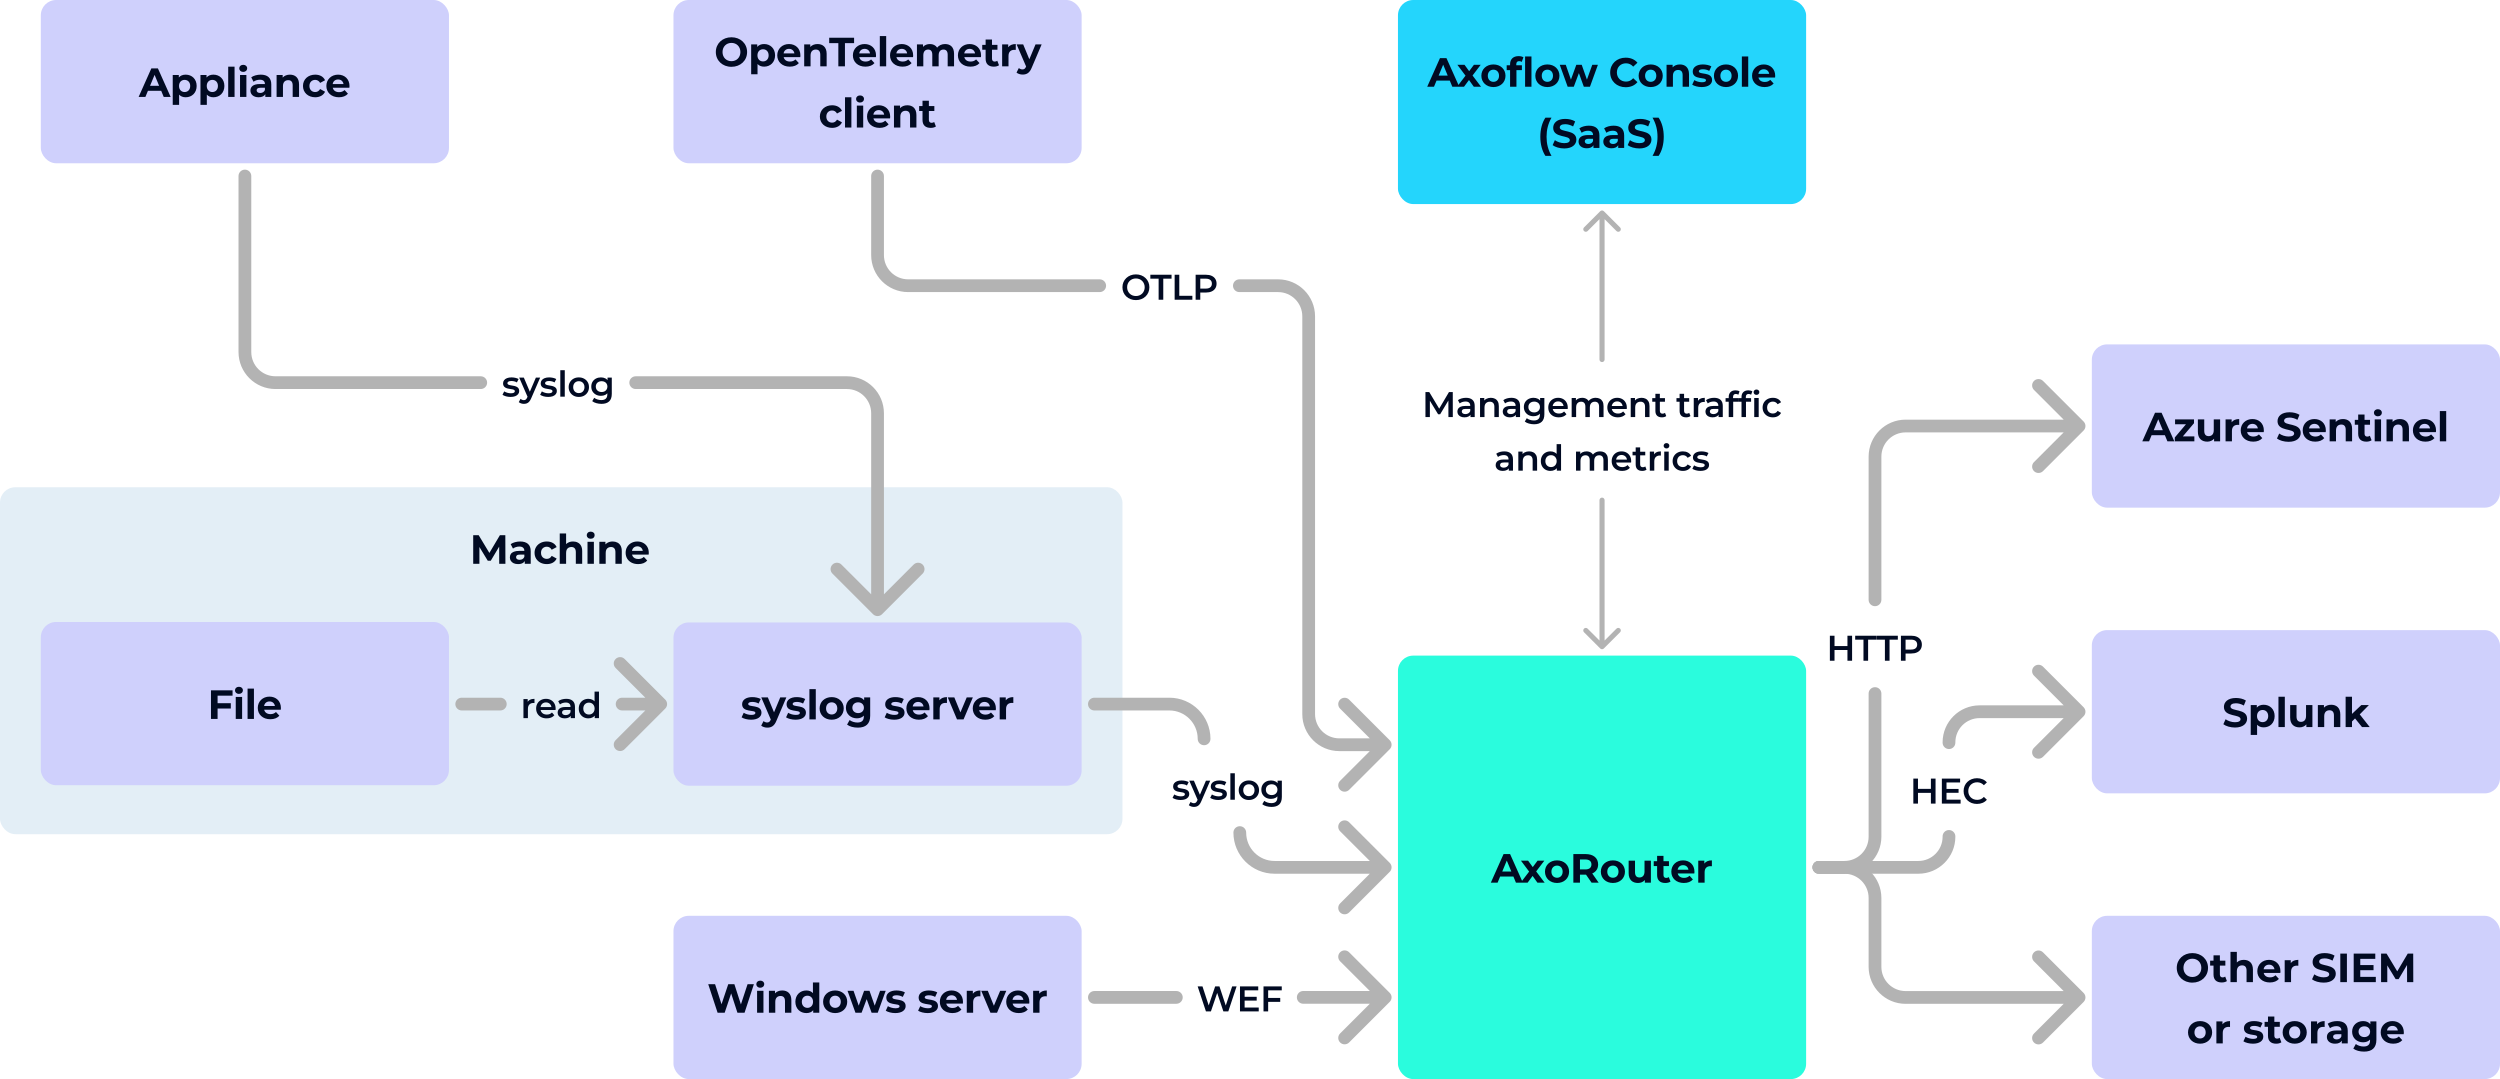<svg width="980" height="423" viewBox="0 0 980 423" fill="none" xmlns="http://www.w3.org/2000/svg">
<rect x="0" y="0" width="980" height="423" fill="#333333" stroke="none"/>
<g clip-path="url(#clip0_2272_315)">
<rect width="980" height="423" fill="white"/>
<rect y="191" width="440" height="136" rx="6" fill="#478CC4" fill-opacity="0.15"/>
<path d="M185.497 221V209.8H187.641L192.409 217.704H191.273L195.961 209.8H198.089L198.121 221H195.689L195.673 213.528H196.121L192.377 219.816H191.209L187.385 213.528H187.929V221H185.497ZM205.706 221V219.32L205.546 218.952V215.944C205.546 215.411 205.381 214.995 205.05 214.696C204.73 214.397 204.234 214.248 203.562 214.248C203.103 214.248 202.65 214.323 202.202 214.472C201.765 214.611 201.391 214.803 201.082 215.048L200.186 213.304C200.655 212.973 201.221 212.717 201.882 212.536C202.543 212.355 203.215 212.264 203.898 212.264C205.21 212.264 206.229 212.573 206.954 213.192C207.679 213.811 208.042 214.776 208.042 216.088V221H205.706ZM203.082 221.128C202.41 221.128 201.834 221.016 201.354 220.792C200.874 220.557 200.506 220.243 200.25 219.848C199.994 219.453 199.866 219.011 199.866 218.52C199.866 218.008 199.989 217.56 200.234 217.176C200.49 216.792 200.89 216.493 201.434 216.28C201.978 216.056 202.687 215.944 203.562 215.944H205.85V217.4H203.834C203.247 217.4 202.842 217.496 202.618 217.688C202.405 217.88 202.298 218.12 202.298 218.408C202.298 218.728 202.421 218.984 202.666 219.176C202.922 219.357 203.269 219.448 203.706 219.448C204.122 219.448 204.495 219.352 204.826 219.16C205.157 218.957 205.397 218.664 205.546 218.28L205.93 219.432C205.749 219.987 205.418 220.408 204.938 220.696C204.458 220.984 203.839 221.128 203.082 221.128ZM214.347 221.128C213.419 221.128 212.593 220.941 211.867 220.568C211.142 220.184 210.571 219.656 210.155 218.984C209.75 218.312 209.547 217.549 209.547 216.696C209.547 215.832 209.75 215.069 210.155 214.408C210.571 213.736 211.142 213.213 211.867 212.84C212.593 212.456 213.419 212.264 214.347 212.264C215.254 212.264 216.043 212.456 216.715 212.84C217.387 213.213 217.883 213.752 218.203 214.456L216.267 215.496C216.043 215.091 215.761 214.792 215.419 214.6C215.089 214.408 214.726 214.312 214.331 214.312C213.905 214.312 213.521 214.408 213.179 214.6C212.838 214.792 212.566 215.064 212.363 215.416C212.171 215.768 212.075 216.195 212.075 216.696C212.075 217.197 212.171 217.624 212.363 217.976C212.566 218.328 212.838 218.6 213.179 218.792C213.521 218.984 213.905 219.08 214.331 219.08C214.726 219.08 215.089 218.989 215.419 218.808C215.761 218.616 216.043 218.312 216.267 217.896L218.203 218.952C217.883 219.645 217.387 220.184 216.715 220.568C216.043 220.941 215.254 221.128 214.347 221.128ZM224.65 212.264C225.332 212.264 225.94 212.403 226.474 212.68C227.018 212.947 227.444 213.363 227.754 213.928C228.063 214.483 228.218 215.197 228.218 216.072V221H225.722V216.456C225.722 215.763 225.567 215.251 225.258 214.92C224.959 214.589 224.532 214.424 223.978 214.424C223.583 214.424 223.226 214.509 222.906 214.68C222.596 214.84 222.351 215.091 222.17 215.432C221.999 215.773 221.914 216.211 221.914 216.744V221H219.418V209.128H221.914V214.776L221.354 214.056C221.663 213.48 222.106 213.037 222.682 212.728C223.258 212.419 223.914 212.264 224.65 212.264ZM230.304 221V212.392H232.8V221H230.304ZM231.552 211.192C231.093 211.192 230.72 211.059 230.432 210.792C230.144 210.525 230 210.195 230 209.8C230 209.405 230.144 209.075 230.432 208.808C230.72 208.541 231.093 208.408 231.552 208.408C232.011 208.408 232.384 208.536 232.672 208.792C232.96 209.037 233.104 209.357 233.104 209.752C233.104 210.168 232.96 210.515 232.672 210.792C232.395 211.059 232.021 211.192 231.552 211.192ZM240.173 212.264C240.855 212.264 241.463 212.403 241.997 212.68C242.541 212.947 242.967 213.363 243.277 213.928C243.586 214.483 243.741 215.197 243.741 216.072V221H241.245V216.456C241.245 215.763 241.09 215.251 240.781 214.92C240.482 214.589 240.055 214.424 239.501 214.424C239.106 214.424 238.749 214.509 238.429 214.68C238.119 214.84 237.874 215.091 237.693 215.432C237.522 215.773 237.437 216.211 237.437 216.744V221H234.941V212.392H237.325V214.776L236.877 214.056C237.186 213.48 237.629 213.037 238.205 212.728C238.781 212.419 239.437 212.264 240.173 212.264ZM250.162 221.128C249.18 221.128 248.316 220.936 247.57 220.552C246.834 220.168 246.263 219.645 245.858 218.984C245.452 218.312 245.25 217.549 245.25 216.696C245.25 215.832 245.447 215.069 245.842 214.408C246.247 213.736 246.796 213.213 247.49 212.84C248.183 212.456 248.967 212.264 249.842 212.264C250.684 212.264 251.442 212.445 252.114 212.808C252.796 213.16 253.335 213.672 253.73 214.344C254.124 215.005 254.322 215.8 254.322 216.728C254.322 216.824 254.316 216.936 254.306 217.064C254.295 217.181 254.284 217.293 254.274 217.4H247.282V215.944H252.962L252.002 216.376C252.002 215.928 251.911 215.539 251.73 215.208C251.548 214.877 251.298 214.621 250.978 214.44C250.658 214.248 250.284 214.152 249.858 214.152C249.431 214.152 249.052 214.248 248.722 214.44C248.402 214.621 248.151 214.883 247.97 215.224C247.788 215.555 247.698 215.949 247.698 216.408V216.792C247.698 217.261 247.799 217.677 248.002 218.04C248.215 218.392 248.508 218.664 248.882 218.856C249.266 219.037 249.714 219.128 250.226 219.128C250.684 219.128 251.084 219.059 251.426 218.92C251.778 218.781 252.098 218.573 252.386 218.296L253.714 219.736C253.319 220.184 252.823 220.531 252.226 220.776C251.628 221.011 250.94 221.128 250.162 221.128Z" fill="#010A22"/>
<rect x="264" y="244" width="160" height="64" rx="6" fill="#CFD0FC"/>
<path d="M294.432 282.128C292.976 282.128 291.504 281.728 290.704 281.2L291.536 279.408C292.304 279.904 293.472 280.24 294.528 280.24C295.68 280.24 296.112 279.936 296.112 279.456C296.112 278.048 290.912 279.488 290.912 276.048C290.912 274.416 292.384 273.264 294.896 273.264C296.08 273.264 297.392 273.536 298.208 274.016L297.376 275.792C296.528 275.312 295.68 275.152 294.896 275.152C293.776 275.152 293.296 275.504 293.296 275.952C293.296 277.424 298.496 276 298.496 279.392C298.496 280.992 297.008 282.128 294.432 282.128ZM305.848 273.392H308.248L304.36 282.528C303.528 284.608 302.344 285.232 300.792 285.232C299.912 285.232 298.952 284.944 298.392 284.448L299.304 282.672C299.688 283.008 300.216 283.216 300.712 283.216C301.4 283.216 301.784 282.912 302.12 282.144L302.152 282.064L298.424 273.392H301L303.416 279.232L305.848 273.392ZM311.861 282.128C310.405 282.128 308.933 281.728 308.133 281.2L308.965 279.408C309.733 279.904 310.901 280.24 311.957 280.24C313.109 280.24 313.541 279.936 313.541 279.456C313.541 278.048 308.341 279.488 308.341 276.048C308.341 274.416 309.813 273.264 312.325 273.264C313.509 273.264 314.821 273.536 315.637 274.016L314.805 275.792C313.957 275.312 313.109 275.152 312.325 275.152C311.205 275.152 310.725 275.504 310.725 275.952C310.725 277.424 315.925 276 315.925 279.392C315.925 280.992 314.437 282.128 311.861 282.128ZM317.289 282V270.128H319.785V282H317.289ZM326.022 282.128C323.286 282.128 321.286 280.288 321.286 277.696C321.286 275.104 323.286 273.264 326.022 273.264C328.758 273.264 330.742 275.104 330.742 277.696C330.742 280.288 328.758 282.128 326.022 282.128ZM326.022 280.08C327.27 280.08 328.214 279.184 328.214 277.696C328.214 276.208 327.27 275.312 326.022 275.312C324.774 275.312 323.814 276.208 323.814 277.696C323.814 279.184 324.774 280.08 326.022 280.08ZM338.746 273.392H341.114V280.56C341.114 283.76 339.386 285.232 336.282 285.232C334.65 285.232 333.066 284.832 332.058 284.048L333.05 282.256C333.786 282.848 334.986 283.232 336.09 283.232C337.85 283.232 338.618 282.432 338.618 280.88V280.512C337.962 281.232 337.018 281.584 335.898 281.584C333.514 281.584 331.594 279.936 331.594 277.424C331.594 274.912 333.514 273.264 335.898 273.264C337.098 273.264 338.09 273.664 338.746 274.496V273.392ZM336.394 279.536C337.706 279.536 338.65 278.688 338.65 277.424C338.65 276.16 337.706 275.312 336.394 275.312C335.082 275.312 334.122 276.16 334.122 277.424C334.122 278.688 335.082 279.536 336.394 279.536ZM350.513 282.128C349.057 282.128 347.585 281.728 346.785 281.2L347.617 279.408C348.385 279.904 349.553 280.24 350.609 280.24C351.761 280.24 352.193 279.936 352.193 279.456C352.193 278.048 346.993 279.488 346.993 276.048C346.993 274.416 348.465 273.264 350.977 273.264C352.161 273.264 353.473 273.536 354.289 274.016L353.457 275.792C352.609 275.312 351.761 275.152 350.977 275.152C349.857 275.152 349.377 275.504 349.377 275.952C349.377 277.424 354.577 276 354.577 279.392C354.577 280.992 353.089 282.128 350.513 282.128ZM364.373 277.728C364.373 277.92 364.341 278.192 364.325 278.4H357.813C358.053 279.472 358.965 280.128 360.277 280.128C361.189 280.128 361.845 279.856 362.437 279.296L363.765 280.736C362.965 281.648 361.765 282.128 360.213 282.128C357.237 282.128 355.301 280.256 355.301 277.696C355.301 275.12 357.269 273.264 359.893 273.264C362.421 273.264 364.373 274.96 364.373 277.728ZM359.909 275.152C358.773 275.152 357.957 275.84 357.781 276.944H362.021C361.845 275.856 361.029 275.152 359.909 275.152ZM368.242 274.528C368.85 273.696 369.874 273.264 371.202 273.264V275.568C370.994 275.552 370.834 275.536 370.642 275.536C369.266 275.536 368.354 276.288 368.354 277.936V282H365.858V273.392H368.242V274.528ZM378.951 273.392H381.351L377.719 282H375.143L371.527 273.392H374.103L376.487 279.248L378.951 273.392ZM390.392 277.728C390.392 277.92 390.36 278.192 390.344 278.4H383.832C384.072 279.472 384.984 280.128 386.296 280.128C387.208 280.128 387.864 279.856 388.456 279.296L389.784 280.736C388.984 281.648 387.784 282.128 386.232 282.128C383.256 282.128 381.32 280.256 381.32 277.696C381.32 275.12 383.288 273.264 385.912 273.264C388.44 273.264 390.392 274.96 390.392 277.728ZM385.928 275.152C384.792 275.152 383.976 275.84 383.8 276.944H388.04C387.864 275.856 387.048 275.152 385.928 275.152ZM394.261 274.528C394.869 273.696 395.893 273.264 397.221 273.264V275.568C397.013 275.552 396.853 275.536 396.661 275.536C395.285 275.536 394.373 276.288 394.373 277.936V282H391.877V273.392H394.261V274.528Z" fill="#010A22"/>
<rect x="264" y="359" width="160" height="64" rx="6" fill="#CFD0FC"/>
<path d="M293.045 385.8H295.525L291.861 397H289.077L286.613 389.416L284.069 397H281.301L277.621 385.8H280.309L282.837 393.672L285.477 385.8H287.877L290.437 393.736L293.045 385.8ZM298.024 387.192C297.096 387.192 296.472 386.584 296.472 385.8C296.472 385.016 297.096 384.408 298.024 384.408C298.952 384.408 299.576 384.984 299.576 385.752C299.576 386.584 298.952 387.192 298.024 387.192ZM296.776 397V388.392H299.272V397H296.776ZM306.645 388.264C308.677 388.264 310.213 389.448 310.213 392.072V397H307.717V392.456C307.717 391.064 307.077 390.424 305.973 390.424C304.773 390.424 303.909 391.16 303.909 392.744V397H301.413V388.392H303.797V389.4C304.469 388.664 305.477 388.264 306.645 388.264ZM318.665 385.128H321.161V397H318.777V396.008C318.153 396.76 317.241 397.128 316.089 397.128C313.657 397.128 311.785 395.4 311.785 392.696C311.785 389.992 313.657 388.264 316.089 388.264C317.145 388.264 318.041 388.6 318.665 389.304V385.128ZM316.521 395.08C317.753 395.08 318.713 394.184 318.713 392.696C318.713 391.208 317.753 390.312 316.521 390.312C315.273 390.312 314.313 391.208 314.313 392.696C314.313 394.184 315.273 395.08 316.521 395.08ZM327.391 397.128C324.655 397.128 322.655 395.288 322.655 392.696C322.655 390.104 324.655 388.264 327.391 388.264C330.127 388.264 332.111 390.104 332.111 392.696C332.111 395.288 330.127 397.128 327.391 397.128ZM327.391 395.08C328.639 395.08 329.583 394.184 329.583 392.696C329.583 391.208 328.639 390.312 327.391 390.312C326.143 390.312 325.183 391.208 325.183 392.696C325.183 394.184 326.143 395.08 327.391 395.08ZM344.985 388.392H347.193L344.073 397H341.673L339.737 391.656L337.737 397H335.337L332.233 388.392H334.585L336.617 394.216L338.729 388.392H340.841L342.889 394.216L344.985 388.392ZM350.948 397.128C349.492 397.128 348.02 396.728 347.22 396.2L348.052 394.408C348.82 394.904 349.988 395.24 351.044 395.24C352.196 395.24 352.628 394.936 352.628 394.456C352.628 393.048 347.428 394.488 347.428 391.048C347.428 389.416 348.9 388.264 351.412 388.264C352.596 388.264 353.908 388.536 354.724 389.016L353.892 390.792C353.044 390.312 352.196 390.152 351.412 390.152C350.292 390.152 349.812 390.504 349.812 390.952C349.812 392.424 355.012 391 355.012 394.392C355.012 395.992 353.524 397.128 350.948 397.128ZM363.628 397.128C362.172 397.128 360.7 396.728 359.9 396.2L360.732 394.408C361.5 394.904 362.668 395.24 363.724 395.24C364.876 395.24 365.308 394.936 365.308 394.456C365.308 393.048 360.108 394.488 360.108 391.048C360.108 389.416 361.58 388.264 364.092 388.264C365.276 388.264 366.588 388.536 367.404 389.016L366.572 390.792C365.724 390.312 364.876 390.152 364.092 390.152C362.972 390.152 362.492 390.504 362.492 390.952C362.492 392.424 367.692 391 367.692 394.392C367.692 395.992 366.204 397.128 363.628 397.128ZM377.488 392.728C377.488 392.92 377.456 393.192 377.44 393.4H370.928C371.168 394.472 372.08 395.128 373.392 395.128C374.304 395.128 374.96 394.856 375.552 394.296L376.88 395.736C376.08 396.648 374.88 397.128 373.328 397.128C370.352 397.128 368.416 395.256 368.416 392.696C368.416 390.12 370.384 388.264 373.008 388.264C375.536 388.264 377.488 389.96 377.488 392.728ZM373.024 390.152C371.888 390.152 371.072 390.84 370.896 391.944H375.136C374.96 390.856 374.144 390.152 373.024 390.152ZM381.357 389.528C381.965 388.696 382.989 388.264 384.317 388.264V390.568C384.109 390.552 383.949 390.536 383.757 390.536C382.381 390.536 381.469 391.288 381.469 392.936V397H378.973V388.392H381.357V389.528ZM392.067 388.392H394.467L390.835 397H388.259L384.643 388.392H387.219L389.603 394.248L392.067 388.392ZM403.507 392.728C403.507 392.92 403.475 393.192 403.459 393.4H396.947C397.187 394.472 398.099 395.128 399.411 395.128C400.323 395.128 400.979 394.856 401.571 394.296L402.899 395.736C402.099 396.648 400.899 397.128 399.347 397.128C396.371 397.128 394.435 395.256 394.435 392.696C394.435 390.12 396.403 388.264 399.027 388.264C401.555 388.264 403.507 389.96 403.507 392.728ZM399.043 390.152C397.907 390.152 397.091 390.84 396.915 391.944H401.155C400.979 390.856 400.163 390.152 399.043 390.152ZM407.376 389.528C407.984 388.696 409.008 388.264 410.336 388.264V390.568C410.128 390.552 409.968 390.536 409.776 390.536C408.4 390.536 407.488 391.288 407.488 392.936V397H404.992V388.392H407.376V389.528Z" fill="#010A22"/>
<rect x="264" width="160" height="64" rx="6" fill="#CFD0FC"/>
<path d="M286.732 26.192C283.196 26.192 280.604 23.728 280.604 20.4C280.604 17.072 283.196 14.608 286.732 14.608C290.252 14.608 292.86 17.056 292.86 20.4C292.86 23.744 290.252 26.192 286.732 26.192ZM286.732 23.984C288.732 23.984 290.236 22.528 290.236 20.4C290.236 18.272 288.732 16.816 286.732 16.816C284.732 16.816 283.228 18.272 283.228 20.4C283.228 22.528 284.732 23.984 286.732 23.984ZM299.544 17.264C301.96 17.264 303.832 18.992 303.832 21.696C303.832 24.4 301.96 26.128 299.544 26.128C298.472 26.128 297.592 25.792 296.952 25.088V29.104H294.456V17.392H296.84V18.384C297.464 17.632 298.392 17.264 299.544 17.264ZM299.112 24.08C300.36 24.08 301.304 23.184 301.304 21.696C301.304 20.208 300.36 19.312 299.112 19.312C297.864 19.312 296.92 20.208 296.92 21.696C296.92 23.184 297.864 24.08 299.112 24.08ZM313.759 21.728C313.759 21.92 313.727 22.192 313.711 22.4H307.199C307.439 23.472 308.351 24.128 309.663 24.128C310.575 24.128 311.231 23.856 311.823 23.296L313.151 24.736C312.351 25.648 311.151 26.128 309.599 26.128C306.623 26.128 304.687 24.256 304.687 21.696C304.687 19.12 306.655 17.264 309.279 17.264C311.807 17.264 313.759 18.96 313.759 21.728ZM309.295 19.152C308.159 19.152 307.343 19.84 307.167 20.944H311.407C311.231 19.856 310.415 19.152 309.295 19.152ZM320.477 17.264C322.509 17.264 324.045 18.448 324.045 21.072V26H321.549V21.456C321.549 20.064 320.909 19.424 319.805 19.424C318.605 19.424 317.741 20.16 317.741 21.744V26H315.245V17.392H317.629V18.4C318.301 17.664 319.309 17.264 320.477 17.264ZM328.627 26V16.912H325.043V14.8H334.803V16.912H331.219V26H328.627ZM343.403 21.728C343.403 21.92 343.371 22.192 343.355 22.4H336.843C337.083 23.472 337.995 24.128 339.307 24.128C340.219 24.128 340.875 23.856 341.467 23.296L342.795 24.736C341.995 25.648 340.795 26.128 339.243 26.128C336.267 26.128 334.331 24.256 334.331 21.696C334.331 19.12 336.299 17.264 338.923 17.264C341.451 17.264 343.403 18.96 343.403 21.728ZM338.939 19.152C337.803 19.152 336.987 19.84 336.811 20.944H341.051C340.875 19.856 340.059 19.152 338.939 19.152ZM344.888 26V14.128H347.384V26H344.888ZM357.957 21.728C357.957 21.92 357.925 22.192 357.909 22.4H351.397C351.637 23.472 352.549 24.128 353.861 24.128C354.773 24.128 355.429 23.856 356.021 23.296L357.349 24.736C356.549 25.648 355.349 26.128 353.797 26.128C350.821 26.128 348.885 24.256 348.885 21.696C348.885 19.12 350.853 17.264 353.477 17.264C356.005 17.264 357.957 18.96 357.957 21.728ZM353.493 19.152C352.357 19.152 351.541 19.84 351.365 20.944H355.605C355.429 19.856 354.613 19.152 353.493 19.152ZM370.467 17.264C372.515 17.264 373.987 18.448 373.987 21.072V26H371.491V21.456C371.491 20.064 370.867 19.424 369.859 19.424C368.739 19.424 367.955 20.144 367.955 21.68V26H365.459V21.456C365.459 20.064 364.867 19.424 363.827 19.424C362.723 19.424 361.939 20.144 361.939 21.68V26H359.443V17.392H361.827V18.384C362.467 17.648 363.427 17.264 364.531 17.264C365.731 17.264 366.755 17.728 367.363 18.672C368.051 17.792 369.171 17.264 370.467 17.264ZM384.574 21.728C384.574 21.92 384.542 22.192 384.526 22.4H378.014C378.254 23.472 379.166 24.128 380.478 24.128C381.39 24.128 382.046 23.856 382.638 23.296L383.966 24.736C383.166 25.648 381.966 26.128 380.414 26.128C377.438 26.128 375.502 24.256 375.502 21.696C375.502 19.12 377.47 17.264 380.094 17.264C382.622 17.264 384.574 18.96 384.574 21.728ZM380.11 19.152C378.974 19.152 378.158 19.84 377.982 20.944H382.222C382.046 19.856 381.23 19.152 380.11 19.152ZM390.939 23.824L391.611 25.584C391.099 25.952 390.347 26.128 389.579 26.128C387.547 26.128 386.363 25.088 386.363 23.04V19.504H385.035V17.584H386.363V15.488H388.859V17.584H391.003V19.504H388.859V23.008C388.859 23.744 389.259 24.144 389.931 24.144C390.299 24.144 390.667 24.032 390.939 23.824ZM395.221 18.528C395.829 17.696 396.853 17.264 398.181 17.264V19.568C397.973 19.552 397.813 19.536 397.621 19.536C396.245 19.536 395.333 20.288 395.333 21.936V26H392.837V17.392H395.221V18.528ZM405.93 17.392H408.33L404.442 26.528C403.61 28.608 402.426 29.232 400.874 29.232C399.994 29.232 399.034 28.944 398.474 28.448L399.386 26.672C399.77 27.008 400.298 27.216 400.794 27.216C401.482 27.216 401.866 26.912 402.202 26.144L402.234 26.064L398.506 17.392H401.082L403.498 23.232L405.93 17.392ZM326.19 50.128C323.39 50.128 321.39 48.288 321.39 45.696C321.39 43.104 323.39 41.264 326.19 41.264C327.998 41.264 329.422 42.048 330.046 43.456L328.11 44.496C327.646 43.68 326.958 43.312 326.174 43.312C324.91 43.312 323.918 44.192 323.918 45.696C323.918 47.2 324.91 48.08 326.174 48.08C326.958 48.08 327.646 47.728 328.11 46.896L330.046 47.952C329.422 49.328 327.998 50.128 326.19 50.128ZM331.244 50V38.128H333.74V50H331.244ZM337.129 40.192C336.201 40.192 335.577 39.584 335.577 38.8C335.577 38.016 336.201 37.408 337.129 37.408C338.057 37.408 338.681 37.984 338.681 38.752C338.681 39.584 338.057 40.192 337.129 40.192ZM335.881 50V41.392H338.377V50H335.881ZM348.949 45.728C348.949 45.92 348.917 46.192 348.901 46.4H342.389C342.629 47.472 343.541 48.128 344.853 48.128C345.765 48.128 346.421 47.856 347.013 47.296L348.341 48.736C347.541 49.648 346.341 50.128 344.789 50.128C341.813 50.128 339.877 48.256 339.877 45.696C339.877 43.12 341.845 41.264 344.469 41.264C346.997 41.264 348.949 42.96 348.949 45.728ZM344.485 43.152C343.349 43.152 342.533 43.84 342.357 44.944H346.597C346.421 43.856 345.605 43.152 344.485 43.152ZM355.667 41.264C357.699 41.264 359.235 42.448 359.235 45.072V50H356.739V45.456C356.739 44.064 356.099 43.424 354.995 43.424C353.795 43.424 352.931 44.16 352.931 45.744V50H350.435V41.392H352.819V42.4C353.491 41.664 354.499 41.264 355.667 41.264ZM366.201 47.824L366.873 49.584C366.361 49.952 365.609 50.128 364.841 50.128C362.809 50.128 361.625 49.088 361.625 47.04V43.504H360.297V41.584H361.625V39.488H364.121V41.584H366.265V43.504H364.121V47.008C364.121 47.744 364.521 48.144 365.193 48.144C365.561 48.144 365.929 48.032 366.201 47.824Z" fill="#010A22"/>
<rect x="16" y="243.812" width="160" height="64" rx="6" fill="#CFD0FC"/>
<path d="M91.165 272.692H85.293V275.652H90.477V277.732H85.293V281.812H82.701V270.612H91.165V272.692ZM93.66 272.004C92.732 272.004 92.108 271.396 92.108 270.612C92.108 269.828 92.732 269.22 93.66 269.22C94.588 269.22 95.212 269.796 95.212 270.564C95.212 271.396 94.588 272.004 93.66 272.004ZM92.412 281.812V273.204H94.908V281.812H92.412ZM97.048 281.812V269.94H99.544V281.812H97.048ZM110.117 277.54C110.117 277.732 110.085 278.004 110.069 278.212H103.557C103.797 279.284 104.709 279.94 106.021 279.94C106.933 279.94 107.589 279.668 108.181 279.108L109.509 280.548C108.709 281.46 107.509 281.941 105.957 281.941C102.981 281.941 101.045 280.068 101.045 277.508C101.045 274.932 103.013 273.076 105.637 273.076C108.165 273.076 110.117 274.772 110.117 277.54ZM105.653 274.964C104.517 274.964 103.701 275.652 103.525 276.756H107.765C107.589 275.668 106.773 274.964 105.653 274.964Z" fill="#010A22"/>
<path d="M181 273.5C179.619 273.5 178.5 274.619 178.5 276C178.5 277.381 179.619 278.5 181 278.5V273.5ZM196.125 278.5C197.506 278.5 198.625 277.381 198.625 276C198.625 274.619 197.506 273.5 196.125 273.5V278.5ZM243.875 273.5C242.494 273.5 241.375 274.619 241.375 276C241.375 277.381 242.494 278.5 243.875 278.5V273.5ZM260.768 277.768C261.744 276.791 261.744 275.209 260.768 274.232L244.858 258.322C243.882 257.346 242.299 257.346 241.322 258.322C240.346 259.299 240.346 260.882 241.322 261.858L255.464 276L241.322 290.142C240.346 291.118 240.346 292.701 241.322 293.678C242.299 294.654 243.882 294.654 244.858 293.678L260.768 277.768ZM181 278.5H196.125V273.5H181V278.5ZM243.875 278.5H259V273.5H243.875V278.5Z" fill="#B3B3B3"/>
<path d="M205.191 281.5V274.024H206.858V276.082L206.662 275.48C206.886 274.976 207.236 274.593 207.712 274.332C208.197 274.071 208.799 273.94 209.518 273.94V275.606C209.443 275.587 209.373 275.578 209.308 275.578C209.242 275.569 209.177 275.564 209.112 275.564C208.449 275.564 207.922 275.76 207.53 276.152C207.138 276.535 206.942 277.109 206.942 277.874V281.5H205.191ZM214.294 281.598C213.463 281.598 212.735 281.435 212.11 281.108C211.494 280.772 211.013 280.315 210.668 279.736C210.332 279.157 210.164 278.499 210.164 277.762C210.164 277.015 210.327 276.357 210.654 275.788C210.99 275.209 211.447 274.757 212.026 274.43C212.614 274.103 213.281 273.94 214.028 273.94C214.756 273.94 215.404 274.099 215.974 274.416C216.543 274.733 216.991 275.181 217.318 275.76C217.644 276.339 217.808 277.02 217.808 277.804C217.808 277.879 217.803 277.963 217.794 278.056C217.794 278.149 217.789 278.238 217.78 278.322H211.55V277.16H216.856L216.17 277.524C216.179 277.095 216.09 276.717 215.904 276.39C215.717 276.063 215.46 275.807 215.134 275.62C214.816 275.433 214.448 275.34 214.028 275.34C213.598 275.34 213.22 275.433 212.894 275.62C212.576 275.807 212.324 276.068 212.138 276.404C211.96 276.731 211.872 277.118 211.872 277.566V277.846C211.872 278.294 211.974 278.691 212.18 279.036C212.385 279.381 212.674 279.647 213.048 279.834C213.421 280.021 213.85 280.114 214.336 280.114C214.756 280.114 215.134 280.049 215.47 279.918C215.806 279.787 216.104 279.582 216.366 279.302L217.304 280.38C216.968 280.772 216.543 281.075 216.03 281.29C215.526 281.495 214.947 281.598 214.294 281.598ZM223.736 281.5V279.988L223.638 279.666V277.02C223.638 276.507 223.484 276.11 223.176 275.83C222.868 275.541 222.401 275.396 221.776 275.396C221.356 275.396 220.94 275.461 220.53 275.592C220.128 275.723 219.788 275.905 219.508 276.138L218.822 274.864C219.223 274.556 219.699 274.327 220.25 274.178C220.81 274.019 221.388 273.94 221.986 273.94C223.068 273.94 223.904 274.201 224.492 274.724C225.089 275.237 225.388 276.035 225.388 277.118V281.5H223.736ZM221.384 281.598C220.824 281.598 220.334 281.505 219.914 281.318C219.494 281.122 219.167 280.856 218.934 280.52C218.71 280.175 218.598 279.787 218.598 279.358C218.598 278.938 218.696 278.56 218.892 278.224C219.097 277.888 219.428 277.622 219.886 277.426C220.343 277.23 220.95 277.132 221.706 277.132H223.876V278.294H221.832C221.234 278.294 220.833 278.392 220.628 278.588C220.422 278.775 220.32 279.008 220.32 279.288C220.32 279.605 220.446 279.857 220.698 280.044C220.95 280.231 221.3 280.324 221.748 280.324C222.177 280.324 222.56 280.226 222.896 280.03C223.241 279.834 223.488 279.545 223.638 279.162L223.932 280.212C223.764 280.651 223.46 280.991 223.022 281.234C222.592 281.477 222.046 281.598 221.384 281.598ZM230.657 281.598C229.939 281.598 229.29 281.439 228.711 281.122C228.142 280.795 227.694 280.347 227.367 279.778C227.041 279.209 226.877 278.537 226.877 277.762C226.877 276.987 227.041 276.315 227.367 275.746C227.694 275.177 228.142 274.733 228.711 274.416C229.29 274.099 229.939 273.94 230.657 273.94C231.283 273.94 231.843 274.08 232.337 274.36C232.832 274.631 233.224 275.046 233.513 275.606C233.803 276.166 233.947 276.885 233.947 277.762C233.947 278.63 233.807 279.349 233.527 279.918C233.247 280.478 232.86 280.898 232.365 281.178C231.871 281.458 231.301 281.598 230.657 281.598ZM230.867 280.1C231.287 280.1 231.661 280.007 231.987 279.82C232.323 279.633 232.589 279.363 232.785 279.008C232.991 278.653 233.093 278.238 233.093 277.762C233.093 277.277 232.991 276.861 232.785 276.516C232.589 276.161 232.323 275.891 231.987 275.704C231.661 275.517 231.287 275.424 230.867 275.424C230.447 275.424 230.069 275.517 229.733 275.704C229.407 275.891 229.141 276.161 228.935 276.516C228.739 276.861 228.641 277.277 228.641 277.762C228.641 278.238 228.739 278.653 228.935 279.008C229.141 279.363 229.407 279.633 229.733 279.82C230.069 280.007 230.447 280.1 230.867 280.1ZM233.135 281.5V279.736L233.205 277.748L233.065 275.76V271.112H234.801V281.5H233.135Z" fill="#010A22"/>
<rect x="16" width="160" height="64" rx="6" fill="#CFD0FC"/>
<path d="M64.181 38L63.189 35.6H57.989L56.997 38H54.341L59.333 26.8H61.893L66.901 38H64.181ZM58.821 33.632H62.373L60.597 29.344L58.821 33.632ZM72.799 29.264C75.215 29.264 77.087 30.992 77.087 33.696C77.087 36.4 75.215 38.128 72.799 38.128C71.727 38.128 70.847 37.792 70.207 37.088V41.104H67.711V29.392H70.095V30.384C70.719 29.632 71.647 29.264 72.799 29.264ZM72.367 36.08C73.615 36.08 74.559 35.184 74.559 33.696C74.559 32.208 73.615 31.312 72.367 31.312C71.119 31.312 70.175 32.208 70.175 33.696C70.175 35.184 71.119 36.08 72.367 36.08ZM83.67 29.264C86.086 29.264 87.958 30.992 87.958 33.696C87.958 36.4 86.086 38.128 83.67 38.128C82.598 38.128 81.718 37.792 81.078 37.088V41.104H78.582V29.392H80.966V30.384C81.59 29.632 82.518 29.264 83.67 29.264ZM83.238 36.08C84.486 36.08 85.43 35.184 85.43 33.696C85.43 32.208 84.486 31.312 83.238 31.312C81.99 31.312 81.046 32.208 81.046 33.696C81.046 35.184 81.99 36.08 83.238 36.08ZM89.453 38V26.128H91.949V38H89.453ZM95.338 28.192C94.409 28.192 93.785 27.584 93.785 26.8C93.785 26.016 94.409 25.408 95.338 25.408C96.266 25.408 96.889 25.984 96.889 26.752C96.889 27.584 96.266 28.192 95.338 28.192ZM94.09 38V29.392H96.585V38H94.09ZM102.198 29.264C104.822 29.264 106.342 30.48 106.342 33.088V38H104.006V36.928C103.542 37.712 102.646 38.128 101.382 38.128C99.366 38.128 98.166 37.008 98.166 35.52C98.166 34 99.238 32.944 101.862 32.944H103.846C103.846 31.872 103.206 31.248 101.862 31.248C100.95 31.248 100.006 31.552 99.382 32.048L98.486 30.304C99.43 29.632 100.822 29.264 102.198 29.264ZM102.006 36.448C102.838 36.448 103.558 36.064 103.846 35.28V34.4H102.134C100.966 34.4 100.598 34.832 100.598 35.408C100.598 36.032 101.126 36.448 102.006 36.448ZM113.657 29.264C115.689 29.264 117.225 30.448 117.225 33.072V38H114.729V33.456C114.729 32.064 114.089 31.424 112.985 31.424C111.785 31.424 110.921 32.16 110.921 33.744V38H108.425V29.392H110.809V30.4C111.481 29.664 112.489 29.264 113.657 29.264ZM123.565 38.128C120.765 38.128 118.765 36.288 118.765 33.696C118.765 31.104 120.765 29.264 123.565 29.264C125.373 29.264 126.797 30.048 127.421 31.456L125.485 32.496C125.021 31.68 124.333 31.312 123.549 31.312C122.285 31.312 121.293 32.192 121.293 33.696C121.293 35.2 122.285 36.08 123.549 36.08C124.333 36.08 125.021 35.728 125.485 34.896L127.421 35.952C126.797 37.328 125.373 38.128 123.565 38.128ZM137.005 33.728C137.005 33.92 136.973 34.192 136.957 34.4H130.445C130.685 35.472 131.597 36.128 132.909 36.128C133.821 36.128 134.477 35.856 135.069 35.296L136.397 36.736C135.597 37.648 134.397 38.128 132.845 38.128C129.869 38.128 127.933 36.256 127.933 33.696C127.933 31.12 129.901 29.264 132.525 29.264C135.053 29.264 137.005 30.96 137.005 33.728ZM132.541 31.152C131.405 31.152 130.589 31.84 130.413 32.944H134.653C134.477 31.856 133.661 31.152 132.541 31.152Z" fill="#010A22"/>
<rect x="820" y="247" width="160" height="64" rx="6" fill="#CFD0FC"/>
<path d="M876.112 285.192C874.336 285.192 872.544 284.664 871.552 283.896L872.432 281.944C873.376 282.632 874.784 283.112 876.128 283.112C877.664 283.112 878.288 282.6 878.288 281.912C878.288 279.816 871.776 281.256 871.776 277.096C871.776 275.192 873.312 273.608 876.496 273.608C877.904 273.608 879.344 273.944 880.384 274.6L879.584 276.568C878.544 275.976 877.472 275.688 876.48 275.688C874.944 275.688 874.352 276.264 874.352 276.968C874.352 279.032 880.864 277.608 880.864 281.72C880.864 283.592 879.312 285.192 876.112 285.192ZM887.371 276.264C889.787 276.264 891.659 277.992 891.659 280.696C891.659 283.4 889.787 285.128 887.371 285.128C886.299 285.128 885.419 284.792 884.779 284.088V288.104H882.283V276.392H884.667V277.384C885.291 276.632 886.219 276.264 887.371 276.264ZM886.939 283.08C888.187 283.08 889.131 282.184 889.131 280.696C889.131 279.208 888.187 278.312 886.939 278.312C885.691 278.312 884.747 279.208 884.747 280.696C884.747 282.184 885.691 283.08 886.939 283.08ZM893.154 285V273.128H895.65V285H893.154ZM903.967 276.392H906.463V285H904.095V283.976C903.439 284.728 902.479 285.128 901.423 285.128C899.263 285.128 897.743 283.912 897.743 281.256V276.392H900.239V280.888C900.239 282.328 900.879 282.968 901.983 282.968C903.135 282.968 903.967 282.232 903.967 280.648V276.392ZM913.831 276.264C915.863 276.264 917.399 277.448 917.399 280.072V285H914.903V280.456C914.903 279.064 914.263 278.424 913.159 278.424C911.959 278.424 911.095 279.16 911.095 280.744V285H908.599V276.392H910.983V277.4C911.655 276.664 912.663 276.264 913.831 276.264ZM925.901 285L923.181 281.624L921.981 282.808V285H919.485V273.128H921.981V279.848L925.629 276.392H928.605L925.021 280.04L928.925 285H925.901Z" fill="#010A22"/>
<rect x="548" width="160" height="80" rx="6" fill="#24D5FC"/>
<path d="M569.309 34L568.317 31.6H563.117L562.125 34H559.469L564.461 22.8H567.021L572.029 34H569.309ZM563.949 29.632H567.501L565.725 25.344L563.949 29.632ZM580.565 34H577.733L575.845 31.36L573.893 34H571.173L574.485 29.664L571.285 25.392H574.085L575.909 27.904L577.781 25.392H580.437L577.237 29.6L580.565 34ZM585.431 34.128C582.695 34.128 580.695 32.288 580.695 29.696C580.695 27.104 582.695 25.264 585.431 25.264C588.167 25.264 590.151 27.104 590.151 29.696C590.151 32.288 588.167 34.128 585.431 34.128ZM585.431 32.08C586.679 32.08 587.623 31.184 587.623 29.696C587.623 28.208 586.679 27.312 585.431 27.312C584.183 27.312 583.223 28.208 583.223 29.696C583.223 31.184 584.183 32.08 585.431 32.08ZM595.515 23.968C594.779 23.968 594.379 24.368 594.379 25.216V25.584H596.587V27.504H594.443V34H591.947V27.504H590.619V25.584H591.947V25.2C591.947 23.264 593.131 22 595.275 22C595.979 22 596.715 22.144 597.179 22.464L596.523 24.272C596.251 24.08 595.899 23.968 595.515 23.968ZM597.835 22.128H600.331V34H597.835V22.128ZM606.579 34.128C603.843 34.128 601.843 32.288 601.843 29.696C601.843 27.104 603.843 25.264 606.579 25.264C609.315 25.264 611.299 27.104 611.299 29.696C611.299 32.288 609.315 34.128 606.579 34.128ZM606.579 32.08C607.827 32.08 608.771 31.184 608.771 29.696C608.771 28.208 607.827 27.312 606.579 27.312C605.331 27.312 604.371 28.208 604.371 29.696C604.371 31.184 605.331 32.08 606.579 32.08ZM624.173 25.392H626.381L623.261 34H620.861L618.925 28.656L616.925 34H614.525L611.421 25.392H613.773L615.805 31.216L617.917 25.392H620.029L622.077 31.216L624.173 25.392ZM637.256 34.192C633.784 34.192 631.192 31.776 631.192 28.4C631.192 25.024 633.784 22.608 637.272 22.608C639.208 22.608 640.824 23.312 641.88 24.592L640.216 26.128C639.464 25.264 638.52 24.816 637.4 24.816C635.304 24.816 633.816 26.288 633.816 28.4C633.816 30.512 635.304 31.984 637.4 31.984C638.52 31.984 639.464 31.536 640.216 30.656L641.88 32.192C640.824 33.488 639.208 34.192 637.256 34.192ZM647.078 34.128C644.342 34.128 642.342 32.288 642.342 29.696C642.342 27.104 644.342 25.264 647.078 25.264C649.814 25.264 651.798 27.104 651.798 29.696C651.798 32.288 649.814 34.128 647.078 34.128ZM647.078 32.08C648.326 32.08 649.27 31.184 649.27 29.696C649.27 28.208 648.326 27.312 647.078 27.312C645.83 27.312 644.87 28.208 644.87 29.696C644.87 31.184 645.83 32.08 647.078 32.08ZM658.522 25.264C660.554 25.264 662.09 26.448 662.09 29.072V34H659.594V29.456C659.594 28.064 658.954 27.424 657.85 27.424C656.65 27.424 655.786 28.16 655.786 29.744V34H653.29V25.392H655.674V26.4C656.346 25.664 657.354 25.264 658.522 25.264ZM667.073 34.128C665.617 34.128 664.145 33.728 663.345 33.2L664.177 31.408C664.945 31.904 666.113 32.24 667.169 32.24C668.321 32.24 668.753 31.936 668.753 31.456C668.753 30.048 663.553 31.488 663.553 28.048C663.553 26.416 665.025 25.264 667.537 25.264C668.721 25.264 670.033 25.536 670.849 26.016L670.017 27.792C669.169 27.312 668.321 27.152 667.537 27.152C666.417 27.152 665.937 27.504 665.937 27.952C665.937 29.424 671.137 28 671.137 31.392C671.137 32.992 669.649 34.128 667.073 34.128ZM676.597 34.128C673.861 34.128 671.861 32.288 671.861 29.696C671.861 27.104 673.861 25.264 676.597 25.264C679.333 25.264 681.317 27.104 681.317 29.696C681.317 32.288 679.333 34.128 676.597 34.128ZM676.597 32.08C677.845 32.08 678.789 31.184 678.789 29.696C678.789 28.208 677.845 27.312 676.597 27.312C675.349 27.312 674.389 28.208 674.389 29.696C674.389 31.184 675.349 32.08 676.597 32.08ZM682.809 34V22.128H685.305V34H682.809ZM695.877 29.728C695.877 29.92 695.845 30.192 695.829 30.4H689.317C689.557 31.472 690.469 32.128 691.781 32.128C692.693 32.128 693.349 31.856 693.941 31.296L695.269 32.736C694.469 33.648 693.269 34.128 691.717 34.128C688.741 34.128 686.805 32.256 686.805 29.696C686.805 27.12 688.773 25.264 691.397 25.264C693.925 25.264 695.877 26.96 695.877 29.728ZM691.413 27.152C690.277 27.152 689.461 27.84 689.285 28.944H693.525C693.349 27.856 692.533 27.152 691.413 27.152ZM605.803 61.104C604.523 59.168 603.803 56.56 603.803 53.616C603.803 50.672 604.523 48.032 605.803 46.128H608.187C606.827 48.528 606.251 50.928 606.251 53.616C606.251 56.304 606.827 58.704 608.187 61.104H605.803ZM613.186 58.192C611.41 58.192 609.618 57.664 608.626 56.896L609.506 54.944C610.45 55.632 611.858 56.112 613.202 56.112C614.738 56.112 615.362 55.6 615.362 54.912C615.362 52.816 608.85 54.256 608.85 50.096C608.85 48.192 610.386 46.608 613.57 46.608C614.978 46.608 616.418 46.944 617.458 47.6L616.658 49.568C615.618 48.976 614.546 48.688 613.554 48.688C612.018 48.688 611.426 49.264 611.426 49.968C611.426 52.032 617.938 50.608 617.938 54.72C617.938 56.592 616.386 58.192 613.186 58.192ZM622.829 49.264C625.453 49.264 626.973 50.48 626.973 53.088V58H624.637V56.928C624.173 57.712 623.277 58.128 622.013 58.128C619.997 58.128 618.797 57.008 618.797 55.52C618.797 54 619.869 52.944 622.493 52.944H624.477C624.477 51.872 623.837 51.248 622.493 51.248C621.581 51.248 620.637 51.552 620.013 52.048L619.117 50.304C620.061 49.632 621.453 49.264 622.829 49.264ZM622.637 56.448C623.469 56.448 624.189 56.064 624.477 55.28V54.4H622.765C621.597 54.4 621.229 54.832 621.229 55.408C621.229 56.032 621.757 56.448 622.637 56.448ZM632.528 49.264C635.152 49.264 636.672 50.48 636.672 53.088V58H634.336V56.928C633.872 57.712 632.976 58.128 631.712 58.128C629.696 58.128 628.496 57.008 628.496 55.52C628.496 54 629.568 52.944 632.192 52.944H634.176C634.176 51.872 633.536 51.248 632.192 51.248C631.28 51.248 630.336 51.552 629.712 52.048L628.816 50.304C629.76 49.632 631.152 49.264 632.528 49.264ZM632.336 56.448C633.168 56.448 633.888 56.064 634.176 55.28V54.4H632.464C631.296 54.4 630.928 54.832 630.928 55.408C630.928 56.032 631.456 56.448 632.336 56.448ZM642.611 58.192C640.835 58.192 639.043 57.664 638.051 56.896L638.931 54.944C639.875 55.632 641.283 56.112 642.627 56.112C644.163 56.112 644.787 55.6 644.787 54.912C644.787 52.816 638.275 54.256 638.275 50.096C638.275 48.192 639.811 46.608 642.995 46.608C644.403 46.608 645.843 46.944 646.883 47.6L646.083 49.568C645.043 48.976 643.971 48.688 642.979 48.688C641.443 48.688 640.851 49.264 640.851 49.968C640.851 52.032 647.363 50.608 647.363 54.72C647.363 56.592 645.811 58.192 642.611 58.192ZM650.174 61.104H647.79C649.166 58.704 649.742 56.304 649.742 53.616C649.742 50.928 649.166 48.528 647.79 46.128H650.174C651.486 48.032 652.19 50.672 652.19 53.616C652.19 56.56 651.486 59.168 650.174 61.104Z" fill="#010A22"/>
<rect x="548" y="257" width="160" height="166" rx="6" fill="#2AFCDD"/>
<path d="M594.244 346L593.252 343.6H588.052L587.06 346H584.404L589.396 334.8H591.956L596.964 346H594.244ZM588.884 341.632H592.436L590.66 337.344L588.884 341.632ZM605.5 346H602.668L600.78 343.36L598.828 346H596.108L599.42 341.664L596.22 337.392H599.02L600.844 339.904L602.716 337.392H605.372L602.172 341.6L605.5 346ZM610.366 346.128C607.63 346.128 605.63 344.288 605.63 341.696C605.63 339.104 607.63 337.264 610.366 337.264C613.102 337.264 615.086 339.104 615.086 341.696C615.086 344.288 613.102 346.128 610.366 346.128ZM610.366 344.08C611.614 344.08 612.558 343.184 612.558 341.696C612.558 340.208 611.614 339.312 610.366 339.312C609.118 339.312 608.158 340.208 608.158 341.696C608.158 343.184 609.118 344.08 610.366 344.08ZM626.674 346H623.89L621.73 342.88H621.602H619.346V346H616.754V334.8H621.602C624.594 334.8 626.466 336.352 626.466 338.864C626.466 340.544 625.618 341.776 624.162 342.4L626.674 346ZM623.842 338.864C623.842 337.632 623.042 336.912 621.458 336.912H619.346V340.816H621.458C623.042 340.816 623.842 340.08 623.842 338.864ZM632.264 346.128C629.528 346.128 627.528 344.288 627.528 341.696C627.528 339.104 629.528 337.264 632.264 337.264C635 337.264 636.984 339.104 636.984 341.696C636.984 344.288 635 346.128 632.264 346.128ZM632.264 344.08C633.512 344.08 634.456 343.184 634.456 341.696C634.456 340.208 633.512 339.312 632.264 339.312C631.016 339.312 630.056 340.208 630.056 341.696C630.056 343.184 631.016 344.08 632.264 344.08ZM644.652 337.392H647.148V346H644.78V344.976C644.124 345.728 643.164 346.128 642.108 346.128C639.948 346.128 638.428 344.912 638.428 342.256V337.392H640.924V341.888C640.924 343.328 641.564 343.968 642.668 343.968C643.82 343.968 644.652 343.232 644.652 341.648V337.392ZM654.164 343.824L654.836 345.584C654.324 345.952 653.572 346.128 652.804 346.128C650.772 346.128 649.588 345.088 649.588 343.04V339.504H648.26V337.584H649.588V335.488H652.084V337.584H654.228V339.504H652.084V343.008C652.084 343.744 652.484 344.144 653.156 344.144C653.524 344.144 653.892 344.032 654.164 343.824ZM664.228 341.728C664.228 341.92 664.196 342.192 664.18 342.4H657.668C657.908 343.472 658.82 344.128 660.132 344.128C661.044 344.128 661.7 343.856 662.292 343.296L663.62 344.736C662.82 345.648 661.62 346.128 660.068 346.128C657.092 346.128 655.156 344.256 655.156 341.696C655.156 339.12 657.124 337.264 659.748 337.264C662.276 337.264 664.228 338.96 664.228 341.728ZM659.764 339.152C658.628 339.152 657.812 339.84 657.636 340.944H661.876C661.7 339.856 660.884 339.152 659.764 339.152ZM668.098 338.528C668.706 337.696 669.73 337.264 671.058 337.264V339.568C670.85 339.552 670.69 339.536 670.498 339.536C669.122 339.536 668.21 340.288 668.21 341.936V346H665.714V337.392H668.098V338.528Z" fill="#010A22"/>
<path d="M98.5 69C98.5 67.619 97.381 66.5 96 66.5C94.619 66.5 93.5 67.619 93.5 69H98.5ZM188.453 152.5C189.834 152.5 190.953 151.381 190.953 150C190.953 148.619 189.834 147.5 188.453 147.5V152.5ZM249.203 147.5C247.822 147.5 246.703 148.619 246.703 150C246.703 151.381 247.822 152.5 249.203 152.5V147.5ZM342.232 240.768C343.209 241.744 344.791 241.744 345.768 240.768L361.678 224.858C362.654 223.882 362.654 222.299 361.678 221.322C360.701 220.346 359.118 220.346 358.142 221.322L344 235.464L329.858 221.322C328.882 220.346 327.299 220.346 326.322 221.322C325.346 222.299 325.346 223.882 326.322 224.858L342.232 240.768ZM93.5 69V138H98.5V69H93.5ZM108 152.5H188.453V147.5H108V152.5ZM249.203 152.5H332V147.5H249.203V152.5ZM341.5 162V239H346.5V162H341.5ZM332 152.5C337.247 152.5 341.5 156.753 341.5 162H346.5C346.5 153.992 340.008 147.5 332 147.5V152.5ZM93.5 138C93.5 146.008 99.992 152.5 108 152.5V147.5C102.753 147.5 98.5 143.247 98.5 138H93.5Z" fill="#B3B3B3"/>
<path d="M200.14 155.598C199.514 155.598 198.912 155.519 198.334 155.36C197.764 155.192 197.312 154.991 196.976 154.758L197.648 153.428C197.984 153.643 198.385 153.82 198.852 153.96C199.318 154.1 199.785 154.17 200.252 154.17C200.802 154.17 201.199 154.095 201.442 153.946C201.694 153.797 201.82 153.596 201.82 153.344C201.82 153.139 201.736 152.985 201.568 152.882C201.4 152.77 201.18 152.686 200.91 152.63C200.639 152.574 200.336 152.523 200 152.476C199.673 152.429 199.342 152.369 199.006 152.294C198.679 152.21 198.38 152.093 198.11 151.944C197.839 151.785 197.62 151.575 197.452 151.314C197.284 151.053 197.2 150.707 197.2 150.278C197.2 149.802 197.335 149.391 197.606 149.046C197.876 148.691 198.254 148.421 198.74 148.234C199.234 148.038 199.818 147.94 200.49 147.94C200.994 147.94 201.502 147.996 202.016 148.108C202.529 148.22 202.954 148.379 203.29 148.584L202.618 149.914C202.263 149.699 201.904 149.555 201.54 149.48C201.185 149.396 200.83 149.354 200.476 149.354C199.944 149.354 199.547 149.433 199.286 149.592C199.034 149.751 198.908 149.951 198.908 150.194C198.908 150.418 198.992 150.586 199.16 150.698C199.328 150.81 199.547 150.899 199.818 150.964C200.088 151.029 200.387 151.085 200.714 151.132C201.05 151.169 201.381 151.23 201.708 151.314C202.034 151.398 202.333 151.515 202.604 151.664C202.884 151.804 203.108 152.005 203.276 152.266C203.444 152.527 203.528 152.868 203.528 153.288C203.528 153.755 203.388 154.161 203.108 154.506C202.837 154.851 202.45 155.122 201.946 155.318C201.442 155.505 200.84 155.598 200.14 155.598ZM205.36 158.314C204.996 158.314 204.632 158.253 204.268 158.132C203.904 158.011 203.601 157.843 203.358 157.628L204.058 156.34C204.235 156.499 204.436 156.625 204.66 156.718C204.884 156.811 205.113 156.858 205.346 156.858C205.663 156.858 205.92 156.779 206.116 156.62C206.312 156.461 206.494 156.195 206.662 155.822L207.096 154.842L207.236 154.632L210.064 148.024H211.744L208.244 156.102C208.011 156.662 207.749 157.105 207.46 157.432C207.18 157.759 206.863 157.987 206.508 158.118C206.163 158.249 205.78 158.314 205.36 158.314ZM206.9 155.766L203.526 148.024H205.346L208.09 154.478L206.9 155.766ZM214.898 155.598C214.273 155.598 213.671 155.519 213.092 155.36C212.523 155.192 212.07 154.991 211.734 154.758L212.406 153.428C212.742 153.643 213.143 153.82 213.61 153.96C214.077 154.1 214.543 154.17 215.01 154.17C215.561 154.17 215.957 154.095 216.2 153.946C216.452 153.797 216.578 153.596 216.578 153.344C216.578 153.139 216.494 152.985 216.326 152.882C216.158 152.77 215.939 152.686 215.668 152.63C215.397 152.574 215.094 152.523 214.758 152.476C214.431 152.429 214.1 152.369 213.764 152.294C213.437 152.21 213.139 152.093 212.868 151.944C212.597 151.785 212.378 151.575 212.21 151.314C212.042 151.053 211.958 150.707 211.958 150.278C211.958 149.802 212.093 149.391 212.364 149.046C212.635 148.691 213.013 148.421 213.498 148.234C213.993 148.038 214.576 147.94 215.248 147.94C215.752 147.94 216.261 147.996 216.774 148.108C217.287 148.22 217.712 148.379 218.048 148.584L217.376 149.914C217.021 149.699 216.662 149.555 216.298 149.48C215.943 149.396 215.589 149.354 215.234 149.354C214.702 149.354 214.305 149.433 214.044 149.592C213.792 149.751 213.666 149.951 213.666 150.194C213.666 150.418 213.75 150.586 213.918 150.698C214.086 150.81 214.305 150.899 214.576 150.964C214.847 151.029 215.145 151.085 215.472 151.132C215.808 151.169 216.139 151.23 216.466 151.314C216.793 151.398 217.091 151.515 217.362 151.664C217.642 151.804 217.866 152.005 218.034 152.266C218.202 152.527 218.286 152.868 218.286 153.288C218.286 153.755 218.146 154.161 217.866 154.506C217.595 154.851 217.208 155.122 216.704 155.318C216.2 155.505 215.598 155.598 214.898 155.598ZM219.639 155.5V145.112H221.389V155.5H219.639ZM226.892 155.598C226.127 155.598 225.445 155.435 224.848 155.108C224.251 154.772 223.779 154.315 223.434 153.736C223.089 153.157 222.916 152.499 222.916 151.762C222.916 151.015 223.089 150.357 223.434 149.788C223.779 149.209 224.251 148.757 224.848 148.43C225.445 148.103 226.127 147.94 226.892 147.94C227.667 147.94 228.353 148.103 228.95 148.43C229.557 148.757 230.028 149.205 230.364 149.774C230.709 150.343 230.882 151.006 230.882 151.762C230.882 152.499 230.709 153.157 230.364 153.736C230.028 154.315 229.557 154.772 228.95 155.108C228.353 155.435 227.667 155.598 226.892 155.598ZM226.892 154.1C227.321 154.1 227.704 154.007 228.04 153.82C228.376 153.633 228.637 153.363 228.824 153.008C229.02 152.653 229.118 152.238 229.118 151.762C229.118 151.277 229.02 150.861 228.824 150.516C228.637 150.161 228.376 149.891 228.04 149.704C227.704 149.517 227.326 149.424 226.906 149.424C226.477 149.424 226.094 149.517 225.758 149.704C225.431 149.891 225.17 150.161 224.974 150.516C224.778 150.861 224.68 151.277 224.68 151.762C224.68 152.238 224.778 152.653 224.974 153.008C225.17 153.363 225.431 153.633 225.758 153.82C226.094 154.007 226.472 154.1 226.892 154.1ZM235.79 158.314C235.099 158.314 234.422 158.221 233.76 158.034C233.106 157.857 232.57 157.595 232.15 157.25L232.934 155.934C233.26 156.205 233.671 156.419 234.166 156.578C234.67 156.746 235.178 156.83 235.692 156.83C236.513 156.83 237.115 156.639 237.498 156.256C237.88 155.883 238.072 155.318 238.072 154.562V153.232L238.212 151.538L238.156 149.844V148.024H239.822V154.366C239.822 155.719 239.476 156.713 238.786 157.348C238.095 157.992 237.096 158.314 235.79 158.314ZM235.566 155.164C234.856 155.164 234.212 155.015 233.634 154.716C233.064 154.408 232.612 153.983 232.276 153.442C231.949 152.901 231.786 152.266 231.786 151.538C231.786 150.819 231.949 150.189 232.276 149.648C232.612 149.107 233.064 148.687 233.634 148.388C234.212 148.089 234.856 147.94 235.566 147.94C236.2 147.94 236.77 148.066 237.274 148.318C237.778 148.57 238.179 148.962 238.478 149.494C238.786 150.026 238.94 150.707 238.94 151.538C238.94 152.369 238.786 153.055 238.478 153.596C238.179 154.128 237.778 154.525 237.274 154.786C236.77 155.038 236.2 155.164 235.566 155.164ZM235.832 153.68C236.27 153.68 236.662 153.591 237.008 153.414C237.353 153.227 237.619 152.975 237.806 152.658C238.002 152.331 238.1 151.958 238.1 151.538C238.1 151.118 238.002 150.749 237.806 150.432C237.619 150.105 237.353 149.858 237.008 149.69C236.662 149.513 236.27 149.424 235.832 149.424C235.393 149.424 234.996 149.513 234.642 149.69C234.296 149.858 234.026 150.105 233.83 150.432C233.643 150.749 233.55 151.118 233.55 151.538C233.55 151.958 233.643 152.331 233.83 152.658C234.026 152.975 234.296 153.227 234.642 153.414C234.996 153.591 235.393 153.68 235.832 153.68Z" fill="#010A22"/>
<path d="M429 273.5C427.619 273.5 426.5 274.619 426.5 276C426.5 277.381 427.619 278.5 429 278.5V273.5ZM469.5 289.625C469.5 291.006 470.619 292.125 472 292.125C473.381 292.125 474.5 291.006 474.5 289.625H469.5ZM488.5 326.375C488.5 324.994 487.381 323.875 486 323.875C484.619 323.875 483.5 324.994 483.5 326.375H488.5ZM544.768 341.768C545.744 340.791 545.744 339.209 544.768 338.232L528.858 322.322C527.882 321.346 526.299 321.346 525.322 322.322C524.346 323.299 524.346 324.882 525.322 325.858L539.464 340L525.322 354.142C524.346 355.118 524.346 356.701 525.322 357.678C526.299 358.654 527.882 358.654 528.858 357.678L544.768 341.768ZM486 326.375H488.5H486ZM472 289.625H474.5H472ZM429 278.5H458.375V273.5H429V278.5ZM499.625 342.5H543V337.5H499.625V342.5ZM483.5 326.375C483.5 335.281 490.719 342.5 499.625 342.5V337.5C493.481 337.5 488.5 332.519 488.5 326.375H483.5ZM458.375 278.5C464.519 278.5 469.5 283.481 469.5 289.625H474.5C474.5 280.719 467.281 273.5 458.375 273.5V278.5Z" fill="#B3B3B3"/>
<path d="M462.802 313.598C462.177 313.598 461.575 313.519 460.996 313.36C460.427 313.192 459.974 312.991 459.638 312.758L460.31 311.428C460.646 311.643 461.048 311.82 461.514 311.96C461.981 312.1 462.448 312.17 462.914 312.17C463.465 312.17 463.862 312.095 464.104 311.946C464.356 311.797 464.482 311.596 464.482 311.344C464.482 311.139 464.398 310.985 464.23 310.882C464.062 310.77 463.843 310.686 463.572 310.63C463.302 310.574 462.998 310.523 462.662 310.476C462.336 310.429 462.004 310.369 461.668 310.294C461.342 310.21 461.043 310.093 460.772 309.944C460.502 309.785 460.282 309.575 460.114 309.314C459.946 309.053 459.862 308.707 459.862 308.278C459.862 307.802 459.998 307.391 460.268 307.046C460.539 306.691 460.917 306.421 461.402 306.234C461.897 306.038 462.48 305.94 463.152 305.94C463.656 305.94 464.165 305.996 464.678 306.108C465.192 306.22 465.616 306.379 465.952 306.584L465.28 307.914C464.926 307.699 464.566 307.555 464.202 307.48C463.848 307.396 463.493 307.354 463.138 307.354C462.606 307.354 462.21 307.433 461.948 307.592C461.696 307.751 461.57 307.951 461.57 308.194C461.57 308.418 461.654 308.586 461.822 308.698C461.99 308.81 462.21 308.899 462.48 308.964C462.751 309.029 463.05 309.085 463.376 309.132C463.712 309.169 464.044 309.23 464.37 309.314C464.697 309.398 464.996 309.515 465.266 309.664C465.546 309.804 465.77 310.005 465.938 310.266C466.106 310.527 466.19 310.868 466.19 311.288C466.19 311.755 466.05 312.161 465.77 312.506C465.5 312.851 465.112 313.122 464.608 313.318C464.104 313.505 463.502 313.598 462.802 313.598ZM468.023 316.314C467.659 316.314 467.295 316.253 466.931 316.132C466.567 316.011 466.263 315.843 466.021 315.628L466.721 314.34C466.898 314.499 467.099 314.625 467.323 314.718C467.547 314.811 467.775 314.858 468.009 314.858C468.326 314.858 468.583 314.779 468.779 314.62C468.975 314.461 469.157 314.195 469.325 313.822L469.759 312.842L469.899 312.632L472.727 306.024H474.407L470.907 314.102C470.673 314.662 470.412 315.105 470.123 315.432C469.843 315.759 469.525 315.987 469.171 316.118C468.825 316.249 468.443 316.314 468.023 316.314ZM469.563 313.766L466.189 306.024H468.009L470.753 312.478L469.563 313.766ZM477.561 313.598C476.935 313.598 476.333 313.519 475.755 313.36C475.185 313.192 474.733 312.991 474.397 312.758L475.069 311.428C475.405 311.643 475.806 311.82 476.273 311.96C476.739 312.1 477.206 312.17 477.673 312.17C478.223 312.17 478.62 312.095 478.863 311.946C479.115 311.797 479.241 311.596 479.241 311.344C479.241 311.139 479.157 310.985 478.989 310.882C478.821 310.77 478.601 310.686 478.331 310.63C478.06 310.574 477.757 310.523 477.421 310.476C477.094 310.429 476.763 310.369 476.427 310.294C476.1 310.21 475.801 310.093 475.531 309.944C475.26 309.785 475.041 309.575 474.873 309.314C474.705 309.053 474.621 308.707 474.621 308.278C474.621 307.802 474.756 307.391 475.027 307.046C475.297 306.691 475.675 306.421 476.161 306.234C476.655 306.038 477.239 305.94 477.911 305.94C478.415 305.94 478.923 305.996 479.437 306.108C479.95 306.22 480.375 306.379 480.711 306.584L480.039 307.914C479.684 307.699 479.325 307.555 478.961 307.48C478.606 307.396 478.251 307.354 477.897 307.354C477.365 307.354 476.968 307.433 476.707 307.592C476.455 307.751 476.329 307.951 476.329 308.194C476.329 308.418 476.413 308.586 476.581 308.698C476.749 308.81 476.968 308.899 477.239 308.964C477.509 309.029 477.808 309.085 478.135 309.132C478.471 309.169 478.802 309.23 479.129 309.314C479.455 309.398 479.754 309.515 480.025 309.664C480.305 309.804 480.529 310.005 480.697 310.266C480.865 310.527 480.949 310.868 480.949 311.288C480.949 311.755 480.809 312.161 480.529 312.506C480.258 312.851 479.871 313.122 479.367 313.318C478.863 313.505 478.261 313.598 477.561 313.598ZM482.302 313.5V303.112H484.052V313.5H482.302ZM489.555 313.598C488.789 313.598 488.108 313.435 487.511 313.108C486.913 312.772 486.442 312.315 486.097 311.736C485.751 311.157 485.579 310.499 485.579 309.762C485.579 309.015 485.751 308.357 486.097 307.788C486.442 307.209 486.913 306.757 487.511 306.43C488.108 306.103 488.789 305.94 489.555 305.94C490.329 305.94 491.015 306.103 491.613 306.43C492.219 306.757 492.691 307.205 493.027 307.774C493.372 308.343 493.545 309.006 493.545 309.762C493.545 310.499 493.372 311.157 493.027 311.736C492.691 312.315 492.219 312.772 491.613 313.108C491.015 313.435 490.329 313.598 489.555 313.598ZM489.555 312.1C489.984 312.1 490.367 312.007 490.703 311.82C491.039 311.633 491.3 311.363 491.487 311.008C491.683 310.653 491.781 310.238 491.781 309.762C491.781 309.277 491.683 308.861 491.487 308.516C491.3 308.161 491.039 307.891 490.703 307.704C490.367 307.517 489.989 307.424 489.569 307.424C489.139 307.424 488.757 307.517 488.421 307.704C488.094 307.891 487.833 308.161 487.637 308.516C487.441 308.861 487.343 309.277 487.343 309.762C487.343 310.238 487.441 310.653 487.637 311.008C487.833 311.363 488.094 311.633 488.421 311.82C488.757 312.007 489.135 312.1 489.555 312.1ZM498.452 316.314C497.761 316.314 497.085 316.221 496.422 316.034C495.769 315.857 495.232 315.595 494.812 315.25L495.596 313.934C495.923 314.205 496.333 314.419 496.828 314.578C497.332 314.746 497.841 314.83 498.354 314.83C499.175 314.83 499.777 314.639 500.16 314.256C500.543 313.883 500.734 313.318 500.734 312.562V311.232L500.874 309.538L500.818 307.844V306.024H502.484V312.366C502.484 313.719 502.139 314.713 501.448 315.348C500.757 315.992 499.759 316.314 498.452 316.314ZM498.228 313.164C497.519 313.164 496.875 313.015 496.296 312.716C495.727 312.408 495.274 311.983 494.938 311.442C494.611 310.901 494.448 310.266 494.448 309.538C494.448 308.819 494.611 308.189 494.938 307.648C495.274 307.107 495.727 306.687 496.296 306.388C496.875 306.089 497.519 305.94 498.228 305.94C498.863 305.94 499.432 306.066 499.936 306.318C500.44 306.57 500.841 306.962 501.14 307.494C501.448 308.026 501.602 308.707 501.602 309.538C501.602 310.369 501.448 311.055 501.14 311.596C500.841 312.128 500.44 312.525 499.936 312.786C499.432 313.038 498.863 313.164 498.228 313.164ZM498.494 311.68C498.933 311.68 499.325 311.591 499.67 311.414C500.015 311.227 500.281 310.975 500.468 310.658C500.664 310.331 500.762 309.958 500.762 309.538C500.762 309.118 500.664 308.749 500.468 308.432C500.281 308.105 500.015 307.858 499.67 307.69C499.325 307.513 498.933 307.424 498.494 307.424C498.055 307.424 497.659 307.513 497.304 307.69C496.959 307.858 496.688 308.105 496.492 308.432C496.305 308.749 496.212 309.118 496.212 309.538C496.212 309.958 496.305 310.331 496.492 310.658C496.688 310.975 496.959 311.227 497.304 311.414C497.659 311.591 498.055 311.68 498.494 311.68Z" fill="#010A22"/>
<path d="M429 388.485C427.619 388.485 426.5 389.605 426.5 390.985C426.5 392.366 427.62 393.485 429 393.485L429 388.485ZM431.5 390.984L431.5 393.484L431.5 393.484L431.5 390.984ZM451.115 390.981L451.116 393.481L451.115 390.981ZM461.125 393.479C462.506 393.479 463.625 392.359 463.625 390.979C463.625 389.598 462.505 388.479 461.125 388.479L461.125 393.479ZM510.875 388.47C509.494 388.47 508.375 389.59 508.375 390.971C508.375 392.351 509.495 393.47 510.875 393.47L510.875 388.47ZM513.375 390.97L513.375 393.47L513.375 393.47L513.375 390.97ZM544.768 392.732C545.744 391.755 545.744 390.173 544.767 389.196L528.855 373.289C527.878 372.313 526.295 372.313 525.319 373.29C524.343 374.266 524.343 375.849 525.32 376.826L539.464 390.965L525.325 405.11C524.349 406.086 524.349 407.669 525.325 408.645C526.302 409.621 527.885 409.621 528.861 408.645L544.768 392.732ZM429 393.485L431.5 393.484L431.5 388.484L429 388.485L429 393.485ZM431.5 393.484L451.116 393.481L451.115 388.481L431.5 388.484L431.5 393.484ZM451.116 393.481L461.125 393.479L461.125 388.479L451.115 388.481L451.116 393.481ZM510.875 393.47L513.375 393.47L513.375 388.47L510.875 388.47L510.875 393.47ZM513.375 393.47L543 393.464L543 388.464L513.375 388.47L513.375 393.47Z" fill="#B3B3B3"/>
<path d="M472.731 396.475L469.483 386.675H471.373L474.271 395.537H473.333L476.343 386.675H478.023L480.949 395.537H480.039L483.007 386.675H484.743L481.495 396.475H479.563L476.889 388.481H477.393L474.677 396.475H472.731ZM487.752 390.749H492.624V392.247H487.752V390.749ZM487.892 394.949H493.422V396.475H486.072V386.675H493.226V388.201H487.892V394.949ZM496.963 391.183H501.849V392.723H496.963V391.183ZM497.117 396.475H495.297V386.675H502.451V388.201H497.117V396.475Z" fill="#010A22"/>
<path d="M346.5 69C346.5 67.619 345.381 66.5 344 66.5C342.619 66.5 341.5 67.619 341.5 69H346.5ZM431.082 114.5C432.462 114.5 433.582 113.381 433.582 112C433.582 110.62 432.462 109.5 431.082 109.5V114.5ZM485.832 109.5C484.451 109.5 483.332 110.62 483.332 112C483.332 113.381 484.451 114.5 485.832 114.5V109.5ZM544.768 293.7C545.744 292.724 545.744 291.141 544.768 290.164L528.858 274.255C527.882 273.278 526.299 273.278 525.322 274.255C524.346 275.231 524.346 276.814 525.322 277.79L539.464 291.932L525.322 306.074C524.346 307.051 524.346 308.634 525.322 309.61C526.299 310.586 527.882 310.586 528.858 309.61L544.768 293.7ZM341.5 69V100H346.5V69H341.5ZM356 114.5H431.082V109.5H356V114.5ZM485.832 114.5H501V109.5H485.832V114.5ZM510.5 124V279.932H515.5V124H510.5ZM525 294.432H543V289.432H525V294.432ZM510.5 279.932C510.5 287.94 516.992 294.432 525 294.432V289.432C519.753 289.432 515.5 285.179 515.5 279.932H510.5ZM501 114.5C506.247 114.5 510.5 118.754 510.5 124H515.5C515.5 115.992 509.008 109.5 501 109.5V114.5ZM341.5 100C341.5 108.009 347.992 114.5 356 114.5V109.5C350.753 109.5 346.5 105.247 346.5 100H341.5Z" fill="#B3B3B3"/>
<path d="M445.291 117.64C444.526 117.64 443.821 117.514 443.177 117.262C442.533 117.01 441.973 116.66 441.497 116.212C441.021 115.755 440.652 115.223 440.391 114.616C440.13 114 439.999 113.328 439.999 112.6C439.999 111.872 440.13 111.205 440.391 110.598C440.652 109.982 441.021 109.45 441.497 109.002C441.973 108.545 442.533 108.19 443.177 107.938C443.821 107.686 444.521 107.56 445.277 107.56C446.042 107.56 446.742 107.686 447.377 107.938C448.021 108.19 448.581 108.545 449.057 109.002C449.533 109.45 449.902 109.982 450.163 110.598C450.424 111.205 450.555 111.872 450.555 112.6C450.555 113.328 450.424 114 450.163 114.616C449.902 115.232 449.533 115.764 449.057 116.212C448.581 116.66 448.021 117.01 447.377 117.262C446.742 117.514 446.047 117.64 445.291 117.64ZM445.277 116.044C445.772 116.044 446.229 115.96 446.649 115.792C447.069 115.624 447.433 115.386 447.741 115.078C448.049 114.761 448.287 114.397 448.455 113.986C448.632 113.566 448.721 113.104 448.721 112.6C448.721 112.096 448.632 111.639 448.455 111.228C448.287 110.808 448.049 110.444 447.741 110.136C447.433 109.819 447.069 109.576 446.649 109.408C446.229 109.24 445.772 109.156 445.277 109.156C444.782 109.156 444.325 109.24 443.905 109.408C443.494 109.576 443.13 109.819 442.813 110.136C442.505 110.444 442.262 110.808 442.085 111.228C441.917 111.639 441.833 112.096 441.833 112.6C441.833 113.095 441.917 113.552 442.085 113.972C442.262 114.392 442.505 114.761 442.813 115.078C443.121 115.386 443.485 115.624 443.905 115.792C444.325 115.96 444.782 116.044 445.277 116.044ZM454.182 117.5V109.24H450.934V107.7H459.25V109.24H456.002V117.5H454.182ZM460.461 117.5V107.7H462.281V115.96H467.405V117.5H460.461ZM468.688 117.5V107.7H472.72C473.588 107.7 474.33 107.84 474.946 108.12C475.572 108.4 476.052 108.802 476.388 109.324C476.724 109.847 476.892 110.468 476.892 111.186C476.892 111.905 476.724 112.526 476.388 113.048C476.052 113.571 475.572 113.972 474.946 114.252C474.33 114.532 473.588 114.672 472.72 114.672H469.696L470.508 113.818V117.5H468.688ZM470.508 114.014L469.696 113.132H472.636C473.439 113.132 474.041 112.964 474.442 112.628C474.853 112.283 475.058 111.802 475.058 111.186C475.058 110.561 474.853 110.08 474.442 109.744C474.041 109.408 473.439 109.24 472.636 109.24H469.696L470.508 108.344V114.014Z" fill="#010A22"/>
<path d="M713 337.5C711.619 337.5 710.5 338.619 710.5 340C710.5 341.381 711.619 342.5 713 342.5V337.5ZM766.5 327.875C766.5 326.494 765.381 325.375 764 325.375C762.619 325.375 761.5 326.494 761.5 327.875H766.5ZM761.5 291.125C761.5 292.506 762.619 293.625 764 293.625C765.381 293.625 766.5 292.506 766.5 291.125H761.5ZM816.768 280.768C817.744 279.791 817.744 278.209 816.768 277.232L800.858 261.322C799.882 260.346 798.299 260.346 797.322 261.322C796.346 262.299 796.346 263.882 797.322 264.858L811.464 279L797.322 293.142C796.346 294.118 796.346 295.701 797.322 296.678C798.299 297.654 799.882 297.654 800.858 296.678L816.768 280.768ZM713 342.5H752V337.5H713V342.5ZM766.5 328V327.875H761.5V328H766.5ZM766.5 291.125V291H761.5V291.125H766.5ZM776 281.5H815V276.5H776V281.5ZM766.5 291C766.5 285.753 770.753 281.5 776 281.5V276.5C767.992 276.5 761.5 282.992 761.5 291H766.5ZM752 342.5C760.008 342.5 766.5 336.008 766.5 328H761.5C761.5 333.247 757.247 337.5 752 337.5V342.5Z" fill="#B3B3B3"/>
<path d="M756.916 305.2H758.736V315H756.916V305.2ZM751.848 315H750.028V305.2H751.848V315ZM757.056 310.8H751.694V309.246H757.056V310.8ZM762.888 309.274H767.76V310.772H762.888V309.274ZM763.028 313.474H768.558V315H761.208V305.2H768.362V306.726H763.028V313.474ZM774.969 315.14C774.222 315.14 773.527 315.019 772.883 314.776C772.248 314.524 771.693 314.174 771.217 313.726C770.75 313.269 770.386 312.732 770.125 312.116C769.863 311.5 769.733 310.828 769.733 310.1C769.733 309.372 769.863 308.7 770.125 308.084C770.386 307.468 770.755 306.936 771.231 306.488C771.707 306.031 772.262 305.681 772.897 305.438C773.531 305.186 774.227 305.06 774.983 305.06C775.785 305.06 776.518 305.2 777.181 305.48C777.843 305.751 778.403 306.157 778.861 306.698L777.685 307.804C777.33 307.421 776.933 307.137 776.495 306.95C776.056 306.754 775.58 306.656 775.067 306.656C774.553 306.656 774.082 306.74 773.653 306.908C773.233 307.076 772.864 307.314 772.547 307.622C772.239 307.93 771.996 308.294 771.819 308.714C771.651 309.134 771.567 309.596 771.567 310.1C771.567 310.604 771.651 311.066 771.819 311.486C771.996 311.906 772.239 312.27 772.547 312.578C772.864 312.886 773.233 313.124 773.653 313.292C774.082 313.46 774.553 313.544 775.067 313.544C775.58 313.544 776.056 313.451 776.495 313.264C776.933 313.068 777.33 312.774 777.685 312.382L778.861 313.502C778.403 314.034 777.843 314.44 777.181 314.72C776.518 315 775.781 315.14 774.969 315.14Z" fill="#010A22"/>
<path d="M627.293 254.207C627.683 254.598 628.317 254.598 628.707 254.207L635.071 247.843C635.462 247.453 635.462 246.819 635.071 246.429C634.681 246.038 634.047 246.038 633.657 246.429L628 252.086L622.343 246.429C621.953 246.038 621.319 246.038 620.929 246.429C620.538 246.819 620.538 247.453 620.929 247.843L627.293 254.207ZM629 196.062C629 195.51 628.552 195.062 628 195.062C627.448 195.062 627 195.51 627 196.062H629ZM627 140.938C627 141.49 627.448 141.938 628 141.938C628.552 141.938 629 141.49 629 140.938H627ZM628.707 82.793C628.317 82.402 627.683 82.402 627.293 82.793L620.929 89.157C620.538 89.547 620.538 90.18 620.929 90.571C621.319 90.962 621.953 90.962 622.343 90.571L628 84.914L633.657 90.571C634.047 90.962 634.681 90.962 635.071 90.571C635.462 90.18 635.462 89.547 635.071 89.157L628.707 82.793ZM629 253.5V196.062H627V253.5H629ZM629 140.938V83.5H627V140.938H629Z" fill="#B3B3B3"/>
<path d="M558.777 163.5V153.7H560.275L564.559 160.854H563.775L567.989 153.7H569.487L569.501 163.5H567.779L567.765 156.402H568.129L564.545 162.38H563.733L560.093 156.402H560.513V163.5H558.777ZM576.433 163.5V161.988L576.335 161.666V159.02C576.335 158.507 576.181 158.11 575.873 157.83C575.565 157.541 575.098 157.396 574.473 157.396C574.053 157.396 573.637 157.461 573.227 157.592C572.825 157.723 572.485 157.905 572.205 158.138L571.519 156.864C571.92 156.556 572.396 156.327 572.947 156.178C573.507 156.019 574.085 155.94 574.683 155.94C575.765 155.94 576.601 156.201 577.189 156.724C577.786 157.237 578.085 158.035 578.085 159.118V163.5H576.433ZM574.081 163.598C573.521 163.598 573.031 163.505 572.611 163.318C572.191 163.122 571.864 162.856 571.631 162.52C571.407 162.175 571.295 161.787 571.295 161.358C571.295 160.938 571.393 160.56 571.589 160.224C571.794 159.888 572.125 159.622 572.583 159.426C573.04 159.23 573.647 159.132 574.403 159.132H576.573V160.294H574.529C573.931 160.294 573.53 160.392 573.325 160.588C573.119 160.775 573.017 161.008 573.017 161.288C573.017 161.605 573.143 161.857 573.395 162.044C573.647 162.231 573.997 162.324 574.445 162.324C574.874 162.324 575.257 162.226 575.593 162.03C575.938 161.834 576.185 161.545 576.335 161.162L576.629 162.212C576.461 162.651 576.157 162.991 575.719 163.234C575.289 163.477 574.743 163.598 574.081 163.598ZM584.418 155.94C585.016 155.94 585.548 156.057 586.014 156.29C586.49 156.523 586.864 156.883 587.134 157.368C587.405 157.844 587.54 158.46 587.54 159.216V163.5H585.79V159.44C585.79 158.777 585.632 158.283 585.314 157.956C585.006 157.629 584.572 157.466 584.012 157.466C583.602 157.466 583.238 157.55 582.92 157.718C582.603 157.886 582.356 158.138 582.178 158.474C582.01 158.801 581.926 159.216 581.926 159.72V163.5H580.176V156.024H581.842V158.04L581.548 157.424C581.81 156.948 582.188 156.584 582.682 156.332C583.186 156.071 583.765 155.94 584.418 155.94ZM594.212 163.5V161.988L594.114 161.666V159.02C594.114 158.507 593.96 158.11 593.652 157.83C593.344 157.541 592.878 157.396 592.252 157.396C591.832 157.396 591.417 157.461 591.006 157.592C590.605 157.723 590.264 157.905 589.984 158.138L589.298 156.864C589.7 156.556 590.176 156.327 590.726 156.178C591.286 156.019 591.865 155.94 592.462 155.94C593.545 155.94 594.38 156.201 594.968 156.724C595.566 157.237 595.864 158.035 595.864 159.118V163.5H594.212ZM591.86 163.598C591.3 163.598 590.81 163.505 590.39 163.318C589.97 163.122 589.644 162.856 589.41 162.52C589.186 162.175 589.074 161.787 589.074 161.358C589.074 160.938 589.172 160.56 589.368 160.224C589.574 159.888 589.905 159.622 590.362 159.426C590.82 159.23 591.426 159.132 592.182 159.132H594.352V160.294H592.308C591.711 160.294 591.31 160.392 591.104 160.588C590.899 160.775 590.796 161.008 590.796 161.288C590.796 161.605 590.922 161.857 591.174 162.044C591.426 162.231 591.776 162.324 592.224 162.324C592.654 162.324 593.036 162.226 593.372 162.03C593.718 161.834 593.965 161.545 594.114 161.162L594.408 162.212C594.24 162.651 593.937 162.991 593.498 163.234C593.069 163.477 592.523 163.598 591.86 163.598ZM601.358 166.314C600.667 166.314 599.991 166.221 599.328 166.034C598.675 165.857 598.138 165.595 597.718 165.25L598.502 163.934C598.829 164.205 599.239 164.419 599.734 164.578C600.238 164.746 600.747 164.83 601.26 164.83C602.081 164.83 602.683 164.639 603.066 164.256C603.449 163.883 603.64 163.318 603.64 162.562V161.232L603.78 159.538L603.724 157.844V156.024H605.39V162.366C605.39 163.719 605.045 164.713 604.354 165.348C603.663 165.992 602.665 166.314 601.358 166.314ZM601.134 163.164C600.425 163.164 599.781 163.015 599.202 162.716C598.633 162.408 598.18 161.983 597.844 161.442C597.517 160.901 597.354 160.266 597.354 159.538C597.354 158.819 597.517 158.189 597.844 157.648C598.18 157.107 598.633 156.687 599.202 156.388C599.781 156.089 600.425 155.94 601.134 155.94C601.769 155.94 602.338 156.066 602.842 156.318C603.346 156.57 603.747 156.962 604.046 157.494C604.354 158.026 604.508 158.707 604.508 159.538C604.508 160.369 604.354 161.055 604.046 161.596C603.747 162.128 603.346 162.525 602.842 162.786C602.338 163.038 601.769 163.164 601.134 163.164ZM601.4 161.68C601.839 161.68 602.231 161.591 602.576 161.414C602.921 161.227 603.187 160.975 603.374 160.658C603.57 160.331 603.668 159.958 603.668 159.538C603.668 159.118 603.57 158.749 603.374 158.432C603.187 158.105 602.921 157.858 602.576 157.69C602.231 157.513 601.839 157.424 601.4 157.424C600.961 157.424 600.565 157.513 600.21 157.69C599.865 157.858 599.594 158.105 599.398 158.432C599.211 158.749 599.118 159.118 599.118 159.538C599.118 159.958 599.211 160.331 599.398 160.658C599.594 160.975 599.865 161.227 600.21 161.414C600.565 161.591 600.961 161.68 601.4 161.68ZM611.051 163.598C610.22 163.598 609.492 163.435 608.867 163.108C608.251 162.772 607.77 162.315 607.425 161.736C607.089 161.157 606.921 160.499 606.921 159.762C606.921 159.015 607.084 158.357 607.411 157.788C607.747 157.209 608.204 156.757 608.783 156.43C609.371 156.103 610.038 155.94 610.785 155.94C611.513 155.94 612.161 156.099 612.731 156.416C613.3 156.733 613.748 157.181 614.075 157.76C614.401 158.339 614.565 159.02 614.565 159.804C614.565 159.879 614.56 159.963 614.551 160.056C614.551 160.149 614.546 160.238 614.537 160.322H608.307V159.16H613.613L612.927 159.524C612.936 159.095 612.847 158.717 612.661 158.39C612.474 158.063 612.217 157.807 611.891 157.62C611.573 157.433 611.205 157.34 610.785 157.34C610.355 157.34 609.977 157.433 609.651 157.62C609.333 157.807 609.081 158.068 608.895 158.404C608.717 158.731 608.629 159.118 608.629 159.566V159.846C608.629 160.294 608.731 160.691 608.937 161.036C609.142 161.381 609.431 161.647 609.805 161.834C610.178 162.021 610.607 162.114 611.093 162.114C611.513 162.114 611.891 162.049 612.227 161.918C612.563 161.787 612.861 161.582 613.123 161.302L614.061 162.38C613.725 162.772 613.3 163.075 612.787 163.29C612.283 163.495 611.704 163.598 611.051 163.598ZM625.528 155.94C626.125 155.94 626.652 156.057 627.11 156.29C627.576 156.523 627.94 156.883 628.202 157.368C628.463 157.844 628.594 158.46 628.594 159.216V163.5H626.844V159.44C626.844 158.777 626.699 158.283 626.41 157.956C626.12 157.629 625.705 157.466 625.164 157.466C624.781 157.466 624.44 157.55 624.142 157.718C623.852 157.886 623.624 158.133 623.456 158.46C623.297 158.787 623.218 159.202 623.218 159.706V163.5H621.468V159.44C621.468 158.777 621.323 158.283 621.034 157.956C620.744 157.629 620.329 157.466 619.788 157.466C619.405 157.466 619.064 157.55 618.766 157.718C618.476 157.886 618.248 158.133 618.08 158.46C617.921 158.787 617.842 159.202 617.842 159.706V163.5H616.092V156.024H617.758V158.012L617.464 157.424C617.716 156.939 618.08 156.57 618.556 156.318C619.041 156.066 619.592 155.94 620.208 155.94C620.908 155.94 621.514 156.113 622.028 156.458C622.55 156.803 622.896 157.326 623.064 158.026L622.378 157.788C622.62 157.228 623.022 156.78 623.582 156.444C624.142 156.108 624.79 155.94 625.528 155.94ZM634.204 163.598C633.373 163.598 632.645 163.435 632.02 163.108C631.404 162.772 630.923 162.315 630.578 161.736C630.242 161.157 630.074 160.499 630.074 159.762C630.074 159.015 630.237 158.357 630.564 157.788C630.9 157.209 631.357 156.757 631.936 156.43C632.524 156.103 633.191 155.94 633.938 155.94C634.666 155.94 635.314 156.099 635.884 156.416C636.453 156.733 636.901 157.181 637.228 157.76C637.554 158.339 637.718 159.02 637.718 159.804C637.718 159.879 637.713 159.963 637.704 160.056C637.704 160.149 637.699 160.238 637.69 160.322H631.46V159.16H636.766L636.08 159.524C636.089 159.095 636 158.717 635.814 158.39C635.627 158.063 635.37 157.807 635.044 157.62C634.726 157.433 634.358 157.34 633.938 157.34C633.508 157.34 633.13 157.433 632.804 157.62C632.486 157.807 632.234 158.068 632.048 158.404C631.87 158.731 631.782 159.118 631.782 159.566V159.846C631.782 160.294 631.884 160.691 632.09 161.036C632.295 161.381 632.584 161.647 632.958 161.834C633.331 162.021 633.76 162.114 634.246 162.114C634.666 162.114 635.044 162.049 635.38 161.918C635.716 161.787 636.014 161.582 636.276 161.302L637.214 162.38C636.878 162.772 636.453 163.075 635.94 163.29C635.436 163.495 634.857 163.598 634.204 163.598ZM643.487 155.94C644.084 155.94 644.616 156.057 645.083 156.29C645.559 156.523 645.932 156.883 646.203 157.368C646.473 157.844 646.609 158.46 646.609 159.216V163.5H644.859V159.44C644.859 158.777 644.7 158.283 644.383 157.956C644.075 157.629 643.641 157.466 643.081 157.466C642.67 157.466 642.306 157.55 641.989 157.718C641.671 157.886 641.424 158.138 641.247 158.474C641.079 158.801 640.995 159.216 640.995 159.72V163.5H639.245V156.024H640.911V158.04L640.617 157.424C640.878 156.948 641.256 156.584 641.751 156.332C642.255 156.071 642.833 155.94 643.487 155.94ZM651.489 163.598C650.667 163.598 650.033 163.388 649.585 162.968C649.137 162.539 648.913 161.909 648.913 161.078V154.372H650.663V161.036C650.663 161.391 650.751 161.666 650.929 161.862C651.115 162.058 651.372 162.156 651.699 162.156C652.091 162.156 652.417 162.053 652.679 161.848L653.169 163.094C652.963 163.262 652.711 163.388 652.413 163.472C652.114 163.556 651.806 163.598 651.489 163.598ZM647.681 157.48V156.08H652.665V157.48H647.681ZM660.983 163.598C660.162 163.598 659.527 163.388 659.079 162.968C658.631 162.539 658.407 161.909 658.407 161.078V154.372H660.157V161.036C660.157 161.391 660.246 161.666 660.423 161.862C660.61 162.058 660.867 162.156 661.193 162.156C661.585 162.156 661.912 162.053 662.173 161.848L662.663 163.094C662.458 163.262 662.206 163.388 661.907 163.472C661.609 163.556 661.301 163.598 660.983 163.598ZM657.175 157.48V156.08H662.159V157.48H657.175ZM663.949 163.5V156.024H665.615V158.082L665.419 157.48C665.643 156.976 665.993 156.593 666.469 156.332C666.954 156.071 667.556 155.94 668.275 155.94V157.606C668.2 157.587 668.13 157.578 668.065 157.578C668 157.569 667.934 157.564 667.869 157.564C667.206 157.564 666.679 157.76 666.287 158.152C665.895 158.535 665.699 159.109 665.699 159.874V163.5H663.949ZM673.678 163.5V161.988L673.58 161.666V159.02C673.58 158.507 673.426 158.11 673.118 157.83C672.81 157.541 672.344 157.396 671.718 157.396C671.298 157.396 670.883 157.461 670.472 157.592C670.071 157.723 669.73 157.905 669.45 158.138L668.764 156.864C669.166 156.556 669.642 156.327 670.192 156.178C670.752 156.019 671.331 155.94 671.928 155.94C673.011 155.94 673.846 156.201 674.434 156.724C675.032 157.237 675.33 158.035 675.33 159.118V163.5H673.678ZM671.326 163.598C670.766 163.598 670.276 163.505 669.856 163.318C669.436 163.122 669.11 162.856 668.876 162.52C668.652 162.175 668.54 161.787 668.54 161.358C668.54 160.938 668.638 160.56 668.834 160.224C669.04 159.888 669.371 159.622 669.828 159.426C670.286 159.23 670.892 159.132 671.648 159.132H673.818V160.294H671.774C671.177 160.294 670.776 160.392 670.57 160.588C670.365 160.775 670.262 161.008 670.262 161.288C670.262 161.605 670.388 161.857 670.64 162.044C670.892 162.231 671.242 162.324 671.69 162.324C672.12 162.324 672.502 162.226 672.838 162.03C673.184 161.834 673.431 161.545 673.58 161.162L673.874 162.212C673.706 162.651 673.403 162.991 672.964 163.234C672.535 163.477 671.989 163.598 671.326 163.598ZM677.66 163.5V155.604C677.66 154.82 677.889 154.195 678.346 153.728C678.813 153.252 679.476 153.014 680.334 153.014C680.642 153.014 680.932 153.047 681.202 153.112C681.482 153.177 681.716 153.28 681.902 153.42L681.426 154.736C681.296 154.633 681.146 154.559 680.978 154.512C680.81 154.456 680.638 154.428 680.46 154.428C680.096 154.428 679.821 154.531 679.634 154.736C679.448 154.932 679.354 155.231 679.354 155.632V156.472L679.41 157.256V163.5H677.66ZM676.428 157.48V156.08H681.412V157.48H676.428ZM682.674 163.5V155.604C682.674 154.82 682.903 154.195 683.36 153.728C683.827 153.252 684.49 153.014 685.348 153.014C685.656 153.014 685.946 153.047 686.216 153.112C686.496 153.177 686.73 153.28 686.916 153.42L686.44 154.736C686.31 154.633 686.16 154.559 685.992 154.512C685.824 154.456 685.652 154.428 685.474 154.428C685.11 154.428 684.835 154.531 684.648 154.736C684.462 154.932 684.368 155.231 684.368 155.632V156.472L684.424 157.256V163.5H682.674ZM681.442 157.48V156.08H686.426V157.48H681.442ZM687.658 163.5V156.024H689.408V163.5H687.658ZM688.54 154.792C688.214 154.792 687.943 154.689 687.728 154.484C687.523 154.279 687.42 154.031 687.42 153.742C687.42 153.443 687.523 153.196 687.728 153C687.943 152.795 688.214 152.692 688.54 152.692C688.867 152.692 689.133 152.79 689.338 152.986C689.553 153.173 689.66 153.411 689.66 153.7C689.66 154.008 689.558 154.269 689.352 154.484C689.147 154.689 688.876 154.792 688.54 154.792ZM694.982 163.598C694.198 163.598 693.498 163.435 692.882 163.108C692.275 162.772 691.799 162.315 691.454 161.736C691.108 161.157 690.936 160.499 690.936 159.762C690.936 159.015 691.108 158.357 691.454 157.788C691.799 157.209 692.275 156.757 692.882 156.43C693.498 156.103 694.198 155.94 694.982 155.94C695.71 155.94 696.349 156.089 696.9 156.388C697.46 156.677 697.884 157.107 698.174 157.676L696.83 158.46C696.606 158.105 696.33 157.844 696.004 157.676C695.686 157.508 695.341 157.424 694.968 157.424C694.538 157.424 694.151 157.517 693.806 157.704C693.46 157.891 693.19 158.161 692.994 158.516C692.798 158.861 692.7 159.277 692.7 159.762C692.7 160.247 692.798 160.667 692.994 161.022C693.19 161.367 693.46 161.633 693.806 161.82C694.151 162.007 694.538 162.1 694.968 162.1C695.341 162.1 695.686 162.016 696.004 161.848C696.33 161.68 696.606 161.419 696.83 161.064L698.174 161.848C697.884 162.408 697.46 162.842 696.9 163.15C696.349 163.449 695.71 163.598 694.982 163.598ZM591.437 184.5V182.988L591.339 182.666V180.02C591.339 179.507 591.185 179.11 590.877 178.83C590.569 178.541 590.102 178.396 589.477 178.396C589.057 178.396 588.642 178.461 588.231 178.592C587.83 178.723 587.489 178.905 587.209 179.138L586.523 177.864C586.924 177.556 587.4 177.327 587.951 177.178C588.511 177.019 589.09 176.94 589.687 176.94C590.77 176.94 591.605 177.201 592.193 177.724C592.79 178.237 593.089 179.035 593.089 180.118V184.5H591.437ZM589.085 184.598C588.525 184.598 588.035 184.505 587.615 184.318C587.195 184.122 586.868 183.856 586.635 183.52C586.411 183.175 586.299 182.787 586.299 182.358C586.299 181.938 586.397 181.56 586.593 181.224C586.798 180.888 587.13 180.622 587.587 180.426C588.044 180.23 588.651 180.132 589.407 180.132H591.577V181.294H589.533C588.936 181.294 588.534 181.392 588.329 181.588C588.124 181.775 588.021 182.008 588.021 182.288C588.021 182.605 588.147 182.857 588.399 183.044C588.651 183.231 589.001 183.324 589.449 183.324C589.878 183.324 590.261 183.226 590.597 183.03C590.942 182.834 591.19 182.545 591.339 182.162L591.633 183.212C591.465 183.651 591.162 183.991 590.723 184.234C590.294 184.477 589.748 184.598 589.085 184.598ZM599.423 176.94C600.02 176.94 600.552 177.057 601.019 177.29C601.495 177.523 601.868 177.883 602.139 178.368C602.41 178.844 602.545 179.46 602.545 180.216V184.5H600.795V180.44C600.795 179.777 600.636 179.283 600.319 178.956C600.011 178.629 599.577 178.466 599.017 178.466C598.606 178.466 598.242 178.55 597.925 178.718C597.608 178.886 597.36 179.138 597.183 179.474C597.015 179.801 596.931 180.216 596.931 180.72V184.5H595.181V177.024H596.847V179.04L596.553 178.424C596.814 177.948 597.192 177.584 597.687 177.332C598.191 177.071 598.77 176.94 599.423 176.94ZM607.789 184.598C607.07 184.598 606.421 184.439 605.843 184.122C605.273 183.795 604.825 183.347 604.499 182.778C604.172 182.209 604.009 181.537 604.009 180.762C604.009 179.987 604.172 179.315 604.499 178.746C604.825 178.177 605.273 177.733 605.843 177.416C606.421 177.099 607.07 176.94 607.789 176.94C608.414 176.94 608.974 177.08 609.469 177.36C609.963 177.631 610.355 178.046 610.645 178.606C610.934 179.166 611.079 179.885 611.079 180.762C611.079 181.63 610.939 182.349 610.659 182.918C610.379 183.478 609.991 183.898 609.497 184.178C609.002 184.458 608.433 184.598 607.789 184.598ZM607.999 183.1C608.419 183.1 608.792 183.007 609.119 182.82C609.455 182.633 609.721 182.363 609.917 182.008C610.122 181.653 610.225 181.238 610.225 180.762C610.225 180.277 610.122 179.861 609.917 179.516C609.721 179.161 609.455 178.891 609.119 178.704C608.792 178.517 608.419 178.424 607.999 178.424C607.579 178.424 607.201 178.517 606.865 178.704C606.538 178.891 606.272 179.161 606.067 179.516C605.871 179.861 605.773 180.277 605.773 180.762C605.773 181.238 605.871 181.653 606.067 182.008C606.272 182.363 606.538 182.633 606.865 182.82C607.201 183.007 607.579 183.1 607.999 183.1ZM610.267 184.5V182.736L610.337 180.748L610.197 178.76V174.112H611.933V184.5H610.267ZM627.233 176.94C627.83 176.94 628.358 177.057 628.815 177.29C629.282 177.523 629.646 177.883 629.907 178.368C630.168 178.844 630.299 179.46 630.299 180.216V184.5H628.549V180.44C628.549 179.777 628.404 179.283 628.115 178.956C627.826 178.629 627.41 178.466 626.869 178.466C626.486 178.466 626.146 178.55 625.847 178.718C625.558 178.886 625.329 179.133 625.161 179.46C625.002 179.787 624.923 180.202 624.923 180.706V184.5H623.173V180.44C623.173 179.777 623.028 179.283 622.739 178.956C622.45 178.629 622.034 178.466 621.493 178.466C621.11 178.466 620.77 178.55 620.471 178.718C620.182 178.886 619.953 179.133 619.785 179.46C619.626 179.787 619.547 180.202 619.547 180.706V184.5H617.797V177.024H619.463V179.012L619.169 178.424C619.421 177.939 619.785 177.57 620.261 177.318C620.746 177.066 621.297 176.94 621.913 176.94C622.613 176.94 623.22 177.113 623.733 177.458C624.256 177.803 624.601 178.326 624.769 179.026L624.083 178.788C624.326 178.228 624.727 177.78 625.287 177.444C625.847 177.108 626.496 176.94 627.233 176.94ZM635.909 184.598C635.078 184.598 634.35 184.435 633.725 184.108C633.109 183.772 632.628 183.315 632.283 182.736C631.947 182.157 631.779 181.499 631.779 180.762C631.779 180.015 631.942 179.357 632.269 178.788C632.605 178.209 633.062 177.757 633.641 177.43C634.229 177.103 634.896 176.94 635.643 176.94C636.371 176.94 637.02 177.099 637.589 177.416C638.158 177.733 638.606 178.181 638.933 178.76C639.26 179.339 639.423 180.02 639.423 180.804C639.423 180.879 639.418 180.963 639.409 181.056C639.409 181.149 639.404 181.238 639.395 181.322H633.165V180.16H638.471L637.785 180.524C637.794 180.095 637.706 179.717 637.519 179.39C637.332 179.063 637.076 178.807 636.749 178.62C636.432 178.433 636.063 178.34 635.643 178.34C635.214 178.34 634.836 178.433 634.509 178.62C634.192 178.807 633.94 179.068 633.753 179.404C633.576 179.731 633.487 180.118 633.487 180.566V180.846C633.487 181.294 633.59 181.691 633.795 182.036C634 182.381 634.29 182.647 634.663 182.834C635.036 183.021 635.466 183.114 635.951 183.114C636.371 183.114 636.749 183.049 637.085 182.918C637.421 182.787 637.72 182.582 637.981 182.302L638.919 183.38C638.583 183.772 638.158 184.075 637.645 184.29C637.141 184.495 636.562 184.598 635.909 184.598ZM643.764 184.598C642.943 184.598 642.308 184.388 641.86 183.968C641.412 183.539 641.188 182.909 641.188 182.078V175.372H642.938V182.036C642.938 182.391 643.027 182.666 643.204 182.862C643.391 183.058 643.647 183.156 643.974 183.156C644.366 183.156 644.693 183.053 644.954 182.848L645.444 184.094C645.239 184.262 644.987 184.388 644.688 184.472C644.389 184.556 644.081 184.598 643.764 184.598ZM639.956 178.48V177.08H644.94V178.48H639.956ZM646.73 184.5V177.024H648.396V179.082L648.2 178.48C648.424 177.976 648.774 177.593 649.25 177.332C649.735 177.071 650.337 176.94 651.056 176.94V178.606C650.981 178.587 650.911 178.578 650.846 178.578C650.78 178.569 650.715 178.564 650.65 178.564C649.987 178.564 649.46 178.76 649.068 179.152C648.676 179.535 648.48 180.109 648.48 180.874V184.5H646.73ZM652.386 184.5V177.024H654.136V184.5H652.386ZM653.268 175.792C652.942 175.792 652.671 175.689 652.456 175.484C652.251 175.279 652.148 175.031 652.148 174.742C652.148 174.443 652.251 174.196 652.456 174C652.671 173.795 652.942 173.692 653.268 173.692C653.595 173.692 653.861 173.79 654.066 173.986C654.281 174.173 654.388 174.411 654.388 174.7C654.388 175.008 654.286 175.269 654.08 175.484C653.875 175.689 653.604 175.792 653.268 175.792ZM659.709 184.598C658.925 184.598 658.225 184.435 657.609 184.108C657.002 183.772 656.526 183.315 656.181 182.736C655.836 182.157 655.663 181.499 655.663 180.762C655.663 180.015 655.836 179.357 656.181 178.788C656.526 178.209 657.002 177.757 657.609 177.43C658.225 177.103 658.925 176.94 659.709 176.94C660.437 176.94 661.076 177.089 661.627 177.388C662.187 177.677 662.612 178.107 662.901 178.676L661.557 179.46C661.333 179.105 661.058 178.844 660.731 178.676C660.414 178.508 660.068 178.424 659.695 178.424C659.266 178.424 658.878 178.517 658.533 178.704C658.188 178.891 657.917 179.161 657.721 179.516C657.525 179.861 657.427 180.277 657.427 180.762C657.427 181.247 657.525 181.667 657.721 182.022C657.917 182.367 658.188 182.633 658.533 182.82C658.878 183.007 659.266 183.1 659.695 183.1C660.068 183.1 660.414 183.016 660.731 182.848C661.058 182.68 661.333 182.419 661.557 182.064L662.901 182.848C662.612 183.408 662.187 183.842 661.627 184.15C661.076 184.449 660.437 184.598 659.709 184.598ZM666.57 184.598C665.944 184.598 665.342 184.519 664.764 184.36C664.194 184.192 663.742 183.991 663.406 183.758L664.078 182.428C664.414 182.643 664.815 182.82 665.282 182.96C665.748 183.1 666.215 183.17 666.682 183.17C667.232 183.17 667.629 183.095 667.872 182.946C668.124 182.797 668.25 182.596 668.25 182.344C668.25 182.139 668.166 181.985 667.998 181.882C667.83 181.77 667.61 181.686 667.34 181.63C667.069 181.574 666.766 181.523 666.43 181.476C666.103 181.429 665.772 181.369 665.436 181.294C665.109 181.21 664.81 181.093 664.54 180.944C664.269 180.785 664.05 180.575 663.882 180.314C663.714 180.053 663.63 179.707 663.63 179.278C663.63 178.802 663.765 178.391 664.036 178.046C664.306 177.691 664.684 177.421 665.17 177.234C665.664 177.038 666.248 176.94 666.92 176.94C667.424 176.94 667.932 176.996 668.446 177.108C668.959 177.22 669.384 177.379 669.72 177.584L669.048 178.914C668.693 178.699 668.334 178.555 667.97 178.48C667.615 178.396 667.26 178.354 666.906 178.354C666.374 178.354 665.977 178.433 665.716 178.592C665.464 178.751 665.338 178.951 665.338 179.194C665.338 179.418 665.422 179.586 665.59 179.698C665.758 179.81 665.977 179.899 666.248 179.964C666.518 180.029 666.817 180.085 667.144 180.132C667.48 180.169 667.811 180.23 668.138 180.314C668.464 180.398 668.763 180.515 669.034 180.664C669.314 180.804 669.538 181.005 669.706 181.266C669.874 181.527 669.958 181.868 669.958 182.288C669.958 182.755 669.818 183.161 669.538 183.506C669.267 183.851 668.88 184.122 668.376 184.318C667.872 184.505 667.27 184.598 666.57 184.598Z" fill="#010A22"/>
<rect x="820" y="135" width="160" height="64" rx="6" fill="#CFD0FC"/>
<path d="M849.621 173L848.629 170.6H843.429L842.437 173H839.781L844.773 161.8H847.333L852.341 173H849.621ZM844.261 168.632H847.813L846.037 164.344L844.261 168.632ZM855.664 171.08H860.192V173H852.512V171.496L856.896 166.312H852.624V164.392H860.048V165.896L855.664 171.08ZM867.792 164.392H870.288V173H867.92V171.976C867.264 172.728 866.304 173.128 865.248 173.128C863.088 173.128 861.568 171.912 861.568 169.256V164.392H864.064V168.888C864.064 170.328 864.704 170.968 865.808 170.968C866.96 170.968 867.792 170.232 867.792 168.648V164.392ZM874.808 165.528C875.416 164.696 876.44 164.264 877.768 164.264V166.568C877.56 166.552 877.4 166.536 877.208 166.536C875.832 166.536 874.92 167.288 874.92 168.936V173H872.424V164.392H874.808V165.528ZM887.43 168.728C887.43 168.92 887.398 169.192 887.382 169.4H880.87C881.11 170.472 882.022 171.128 883.334 171.128C884.246 171.128 884.902 170.856 885.494 170.296L886.822 171.736C886.022 172.648 884.822 173.128 883.27 173.128C880.294 173.128 878.358 171.256 878.358 168.696C878.358 166.12 880.326 164.264 882.95 164.264C885.478 164.264 887.43 165.96 887.43 168.728ZM882.966 166.152C881.83 166.152 881.014 166.84 880.838 167.944H885.078C884.902 166.856 884.086 166.152 882.966 166.152ZM897.127 173.192C895.351 173.192 893.559 172.664 892.567 171.896L893.447 169.944C894.391 170.632 895.799 171.112 897.143 171.112C898.679 171.112 899.303 170.6 899.303 169.912C899.303 167.816 892.791 169.256 892.791 165.096C892.791 163.192 894.327 161.608 897.511 161.608C898.919 161.608 900.359 161.944 901.399 162.6L900.599 164.568C899.559 163.976 898.487 163.688 897.495 163.688C895.959 163.688 895.367 164.264 895.367 164.968C895.367 167.032 901.879 165.608 901.879 169.72C901.879 171.592 900.327 173.192 897.127 173.192ZM911.73 168.728C911.73 168.92 911.698 169.192 911.682 169.4H905.17C905.41 170.472 906.322 171.128 907.634 171.128C908.546 171.128 909.202 170.856 909.794 170.296L911.122 171.736C910.322 172.648 909.122 173.128 907.57 173.128C904.594 173.128 902.658 171.256 902.658 168.696C902.658 166.12 904.626 164.264 907.25 164.264C909.778 164.264 911.73 165.96 911.73 168.728ZM907.266 166.152C906.13 166.152 905.314 166.84 905.138 167.944H909.378C909.202 166.856 908.386 166.152 907.266 166.152ZM918.448 164.264C920.48 164.264 922.016 165.448 922.016 168.072V173H919.52V168.456C919.52 167.064 918.88 166.424 917.776 166.424C916.576 166.424 915.712 167.16 915.712 168.744V173H913.216V164.392H915.6V165.4C916.272 164.664 917.28 164.264 918.448 164.264ZM928.983 170.824L929.655 172.584C929.143 172.952 928.391 173.128 927.623 173.128C925.591 173.128 924.407 172.088 924.407 170.04V166.504H923.079V164.584H924.407V162.488H926.903V164.584H929.047V166.504H926.903V170.008C926.903 170.744 927.303 171.144 927.975 171.144C928.343 171.144 928.711 171.032 928.983 170.824ZM932.128 163.192C931.2 163.192 930.576 162.584 930.576 161.8C930.576 161.016 931.2 160.408 932.128 160.408C933.056 160.408 933.68 160.984 933.68 161.752C933.68 162.584 933.056 163.192 932.128 163.192ZM930.88 173V164.392H933.376V173H930.88ZM940.748 164.264C942.78 164.264 944.316 165.448 944.316 168.072V173H941.82V168.456C941.82 167.064 941.18 166.424 940.076 166.424C938.876 166.424 938.012 167.16 938.012 168.744V173H935.516V164.392H937.9V165.4C938.572 164.664 939.58 164.264 940.748 164.264ZM954.928 168.728C954.928 168.92 954.896 169.192 954.88 169.4H948.368C948.608 170.472 949.52 171.128 950.832 171.128C951.744 171.128 952.4 170.856 952.992 170.296L954.32 171.736C953.52 172.648 952.32 173.128 950.768 173.128C947.792 173.128 945.856 171.256 945.856 168.696C945.856 166.12 947.824 164.264 950.448 164.264C952.976 164.264 954.928 165.96 954.928 168.728ZM950.464 166.152C949.328 166.152 948.512 166.84 948.336 167.944H952.576C952.4 166.856 951.584 166.152 950.464 166.152ZM956.414 173V161.128H958.91V173H956.414Z" fill="#010A22"/>
<rect x="820" y="359" width="160" height="64" rx="6" fill="#CFD0FC"/>
<path d="M859.416 385.192C855.88 385.192 853.288 382.728 853.288 379.4C853.288 376.072 855.88 373.608 859.416 373.608C862.936 373.608 865.544 376.056 865.544 379.4C865.544 382.744 862.936 385.192 859.416 385.192ZM859.416 382.984C861.416 382.984 862.92 381.528 862.92 379.4C862.92 377.272 861.416 375.816 859.416 375.816C857.416 375.816 855.912 377.272 855.912 379.4C855.912 381.528 857.416 382.984 859.416 382.984ZM872.274 382.824L872.946 384.584C872.434 384.952 871.682 385.128 870.914 385.128C868.882 385.128 867.698 384.088 867.698 382.04V378.504H866.37V376.584H867.698V374.488H870.194V376.584H872.338V378.504H870.194V382.008C870.194 382.744 870.594 383.144 871.266 383.144C871.634 383.144 872.002 383.032 872.274 382.824ZM879.579 376.264C881.611 376.264 883.147 377.448 883.147 380.072V385H880.651V380.456C880.651 379.064 880.011 378.424 878.907 378.424C877.707 378.424 876.843 379.16 876.843 380.744V385H874.347V373.128H876.843V377.288C877.515 376.616 878.475 376.264 879.579 376.264ZM893.936 380.728C893.936 380.92 893.904 381.192 893.888 381.4H887.376C887.616 382.472 888.528 383.128 889.84 383.128C890.752 383.128 891.408 382.856 892 382.296L893.328 383.736C892.528 384.648 891.328 385.128 889.776 385.128C886.8 385.128 884.864 383.256 884.864 380.696C884.864 378.12 886.832 376.264 889.456 376.264C891.984 376.264 893.936 377.96 893.936 380.728ZM889.472 378.152C888.336 378.152 887.52 378.84 887.344 379.944H891.584C891.408 378.856 890.592 378.152 889.472 378.152ZM897.981 377.528C898.589 376.696 899.613 376.264 900.941 376.264V378.568C900.733 378.552 900.573 378.536 900.381 378.536C899.005 378.536 898.093 379.288 898.093 380.936V385H895.597V376.392H897.981V377.528ZM910.875 385.192C909.099 385.192 907.307 384.664 906.315 383.896L907.195 381.944C908.139 382.632 909.547 383.112 910.891 383.112C912.427 383.112 913.051 382.6 913.051 381.912C913.051 379.816 906.539 381.256 906.539 377.096C906.539 375.192 908.075 373.608 911.259 373.608C912.667 373.608 914.107 373.944 915.147 374.6L914.347 376.568C913.307 375.976 912.235 375.688 911.243 375.688C909.707 375.688 909.115 376.264 909.115 376.968C909.115 379.032 915.627 377.608 915.627 381.72C915.627 383.592 914.075 385.192 910.875 385.192ZM917.398 385V373.8H919.99V385H917.398ZM925.224 382.92H931.32V385H922.648V373.8H931.112V375.88H925.224V378.312H930.424V380.328H925.224V382.92ZM946.007 385H943.575L943.559 378.28L940.263 383.816H939.095L935.815 378.424V385H933.383V373.8H935.527L939.719 380.76L943.847 373.8H945.975L946.007 385ZM862.436 409.128C859.7 409.128 857.7 407.288 857.7 404.696C857.7 402.104 859.7 400.264 862.436 400.264C865.172 400.264 867.156 402.104 867.156 404.696C867.156 407.288 865.172 409.128 862.436 409.128ZM862.436 407.08C863.684 407.08 864.628 406.184 864.628 404.696C864.628 403.208 863.684 402.312 862.436 402.312C861.188 402.312 860.228 403.208 860.228 404.696C860.228 406.184 861.188 407.08 862.436 407.08ZM871.208 401.528C871.816 400.696 872.84 400.264 874.168 400.264V402.568C873.96 402.552 873.8 402.536 873.608 402.536C872.232 402.536 871.32 403.288 871.32 404.936V409H868.824V400.392H871.208V401.528ZM883.142 409.128C881.686 409.128 880.214 408.728 879.414 408.2L880.246 406.408C881.014 406.904 882.182 407.24 883.238 407.24C884.39 407.24 884.822 406.936 884.822 406.456C884.822 405.048 879.622 406.488 879.622 403.048C879.622 401.416 881.094 400.264 883.606 400.264C884.79 400.264 886.102 400.536 886.918 401.016L886.086 402.792C885.238 402.312 884.39 402.152 883.606 402.152C882.486 402.152 882.006 402.504 882.006 402.952C882.006 404.424 887.206 403 887.206 406.392C887.206 407.992 885.718 409.128 883.142 409.128ZM893.626 406.824L894.298 408.584C893.786 408.952 893.034 409.128 892.266 409.128C890.234 409.128 889.05 408.088 889.05 406.04V402.504H887.722V400.584H889.05V398.488H891.546V400.584H893.69V402.504H891.546V406.008C891.546 406.744 891.946 407.144 892.618 407.144C892.986 407.144 893.354 407.032 893.626 406.824ZM899.529 409.128C896.793 409.128 894.793 407.288 894.793 404.696C894.793 402.104 896.793 400.264 899.529 400.264C902.265 400.264 904.249 402.104 904.249 404.696C904.249 407.288 902.265 409.128 899.529 409.128ZM899.529 407.08C900.777 407.08 901.721 406.184 901.721 404.696C901.721 403.208 900.777 402.312 899.529 402.312C898.281 402.312 897.321 403.208 897.321 404.696C897.321 406.184 898.281 407.08 899.529 407.08ZM908.302 401.528C908.91 400.696 909.934 400.264 911.262 400.264V402.568C911.054 402.552 910.894 402.536 910.702 402.536C909.326 402.536 908.414 403.288 908.414 404.936V409H905.918V400.392H908.302V401.528ZM916.171 400.264C918.795 400.264 920.315 401.48 920.315 404.088V409H917.979V407.928C917.515 408.712 916.619 409.128 915.355 409.128C913.339 409.128 912.139 408.008 912.139 406.52C912.139 405 913.211 403.944 915.835 403.944H917.819C917.819 402.872 917.179 402.248 915.835 402.248C914.923 402.248 913.979 402.552 913.355 403.048L912.459 401.304C913.403 400.632 914.795 400.264 916.171 400.264ZM915.979 407.448C916.811 407.448 917.531 407.064 917.819 406.28V405.4H916.107C914.939 405.4 914.571 405.832 914.571 406.408C914.571 407.032 915.099 407.448 915.979 407.448ZM929.18 400.392H931.548V407.56C931.548 410.76 929.82 412.232 926.716 412.232C925.084 412.232 923.5 411.832 922.492 411.048L923.484 409.256C924.22 409.848 925.42 410.232 926.524 410.232C928.284 410.232 929.052 409.432 929.052 407.88V407.512C928.396 408.232 927.452 408.584 926.332 408.584C923.948 408.584 922.028 406.936 922.028 404.424C922.028 401.912 923.948 400.264 926.332 400.264C927.532 400.264 928.524 400.664 929.18 401.496V400.392ZM926.828 406.536C928.14 406.536 929.084 405.688 929.084 404.424C929.084 403.16 928.14 402.312 926.828 402.312C925.516 402.312 924.556 403.16 924.556 404.424C924.556 405.688 925.516 406.536 926.828 406.536ZM942.303 404.728C942.303 404.92 942.271 405.192 942.255 405.4H935.743C935.983 406.472 936.895 407.128 938.207 407.128C939.119 407.128 939.775 406.856 940.367 406.296L941.695 407.736C940.895 408.648 939.695 409.128 938.143 409.128C935.167 409.128 933.231 407.256 933.231 404.696C933.231 402.12 935.199 400.264 937.823 400.264C940.351 400.264 942.303 401.96 942.303 404.728ZM937.839 402.152C936.703 402.152 935.887 402.84 935.711 403.944H939.951C939.775 402.856 938.959 402.152 937.839 402.152Z" fill="#010A22"/>
<path d="M713 337.5C711.619 337.5 710.5 338.619 710.5 340C710.5 341.381 711.619 342.5 713 342.5V337.5ZM737.5 271.875C737.5 270.494 736.381 269.375 735 269.375C733.619 269.375 732.5 270.494 732.5 271.875H737.5ZM732.5 235.125C732.5 236.506 733.619 237.625 735 237.625C736.381 237.625 737.5 236.506 737.5 235.125H732.5ZM816.768 168.768C817.744 167.791 817.744 166.209 816.768 165.232L800.858 149.322C799.882 148.346 798.299 148.346 797.322 149.322C796.346 150.299 796.346 151.882 797.322 152.858L811.464 167L797.322 181.142C796.346 182.118 796.346 183.701 797.322 184.678C798.299 185.654 799.882 185.654 800.858 184.678L816.768 168.768ZM713 342.5H723V337.5H713V342.5ZM737.5 328V271.875H732.5V328H737.5ZM737.5 235.125V179H732.5V235.125H737.5ZM747 169.5H815V164.5H747V169.5ZM737.5 179C737.5 173.753 741.753 169.5 747 169.5V164.5C738.992 164.5 732.5 170.992 732.5 179H737.5ZM723 342.5C731.008 342.5 737.5 336.008 737.5 328H732.5C732.5 333.247 728.247 337.5 723 337.5V342.5Z" fill="#B3B3B3"/>
<path d="M724.199 249.2H726.019V259H724.199V249.2ZM719.131 259H717.311V249.2H719.131V259ZM724.339 254.8H718.977V253.246H724.339V254.8ZM730.479 259V250.74H727.231V249.2H735.547V250.74H732.299V259H730.479ZM738.883 259V250.74H735.635V249.2H743.951V250.74H740.703V259H738.883ZM745.163 259V249.2H749.195C750.063 249.2 750.805 249.34 751.421 249.62C752.046 249.9 752.527 250.301 752.863 250.824C753.199 251.347 753.367 251.967 753.367 252.686C753.367 253.405 753.199 254.025 752.863 254.548C752.527 255.071 752.046 255.472 751.421 255.752C750.805 256.032 750.063 256.172 749.195 256.172H746.171L746.983 255.318V259H745.163ZM746.983 255.514L746.171 254.632H749.111C749.914 254.632 750.516 254.464 750.917 254.128C751.328 253.783 751.533 253.302 751.533 252.686C751.533 252.061 751.328 251.58 750.917 251.244C750.516 250.908 749.914 250.74 749.111 250.74H746.171L746.983 249.844V255.514Z" fill="#010A22"/>
<path d="M713 337.5C711.619 337.5 710.5 338.619 710.5 340C710.5 341.381 711.619 342.5 713 342.5V337.5ZM816.768 392.768C817.744 391.791 817.744 390.209 816.768 389.232L800.858 373.322C799.882 372.346 798.299 372.346 797.322 373.322C796.346 374.299 796.346 375.882 797.322 376.858L811.464 391L797.322 405.142C796.346 406.118 796.346 407.701 797.322 408.678C798.299 409.654 799.882 409.654 800.858 408.678L816.768 392.768ZM713 342.5H723V337.5H713V342.5ZM732.5 352V379H737.5V352H732.5ZM747 393.5H815V388.5H747V393.5ZM732.5 379C732.5 387.008 738.992 393.5 747 393.5V388.5C741.753 388.5 737.5 384.247 737.5 379H732.5ZM723 342.5C728.247 342.5 732.5 346.753 732.5 352H737.5C737.5 343.992 731.008 337.5 723 337.5V342.5Z" fill="#B3B3B3"/>
</g>
<defs>
<clipPath id="clip0_2272_315">
<rect width="980" height="423" fill="white"/>
</clipPath>
</defs>
</svg>
